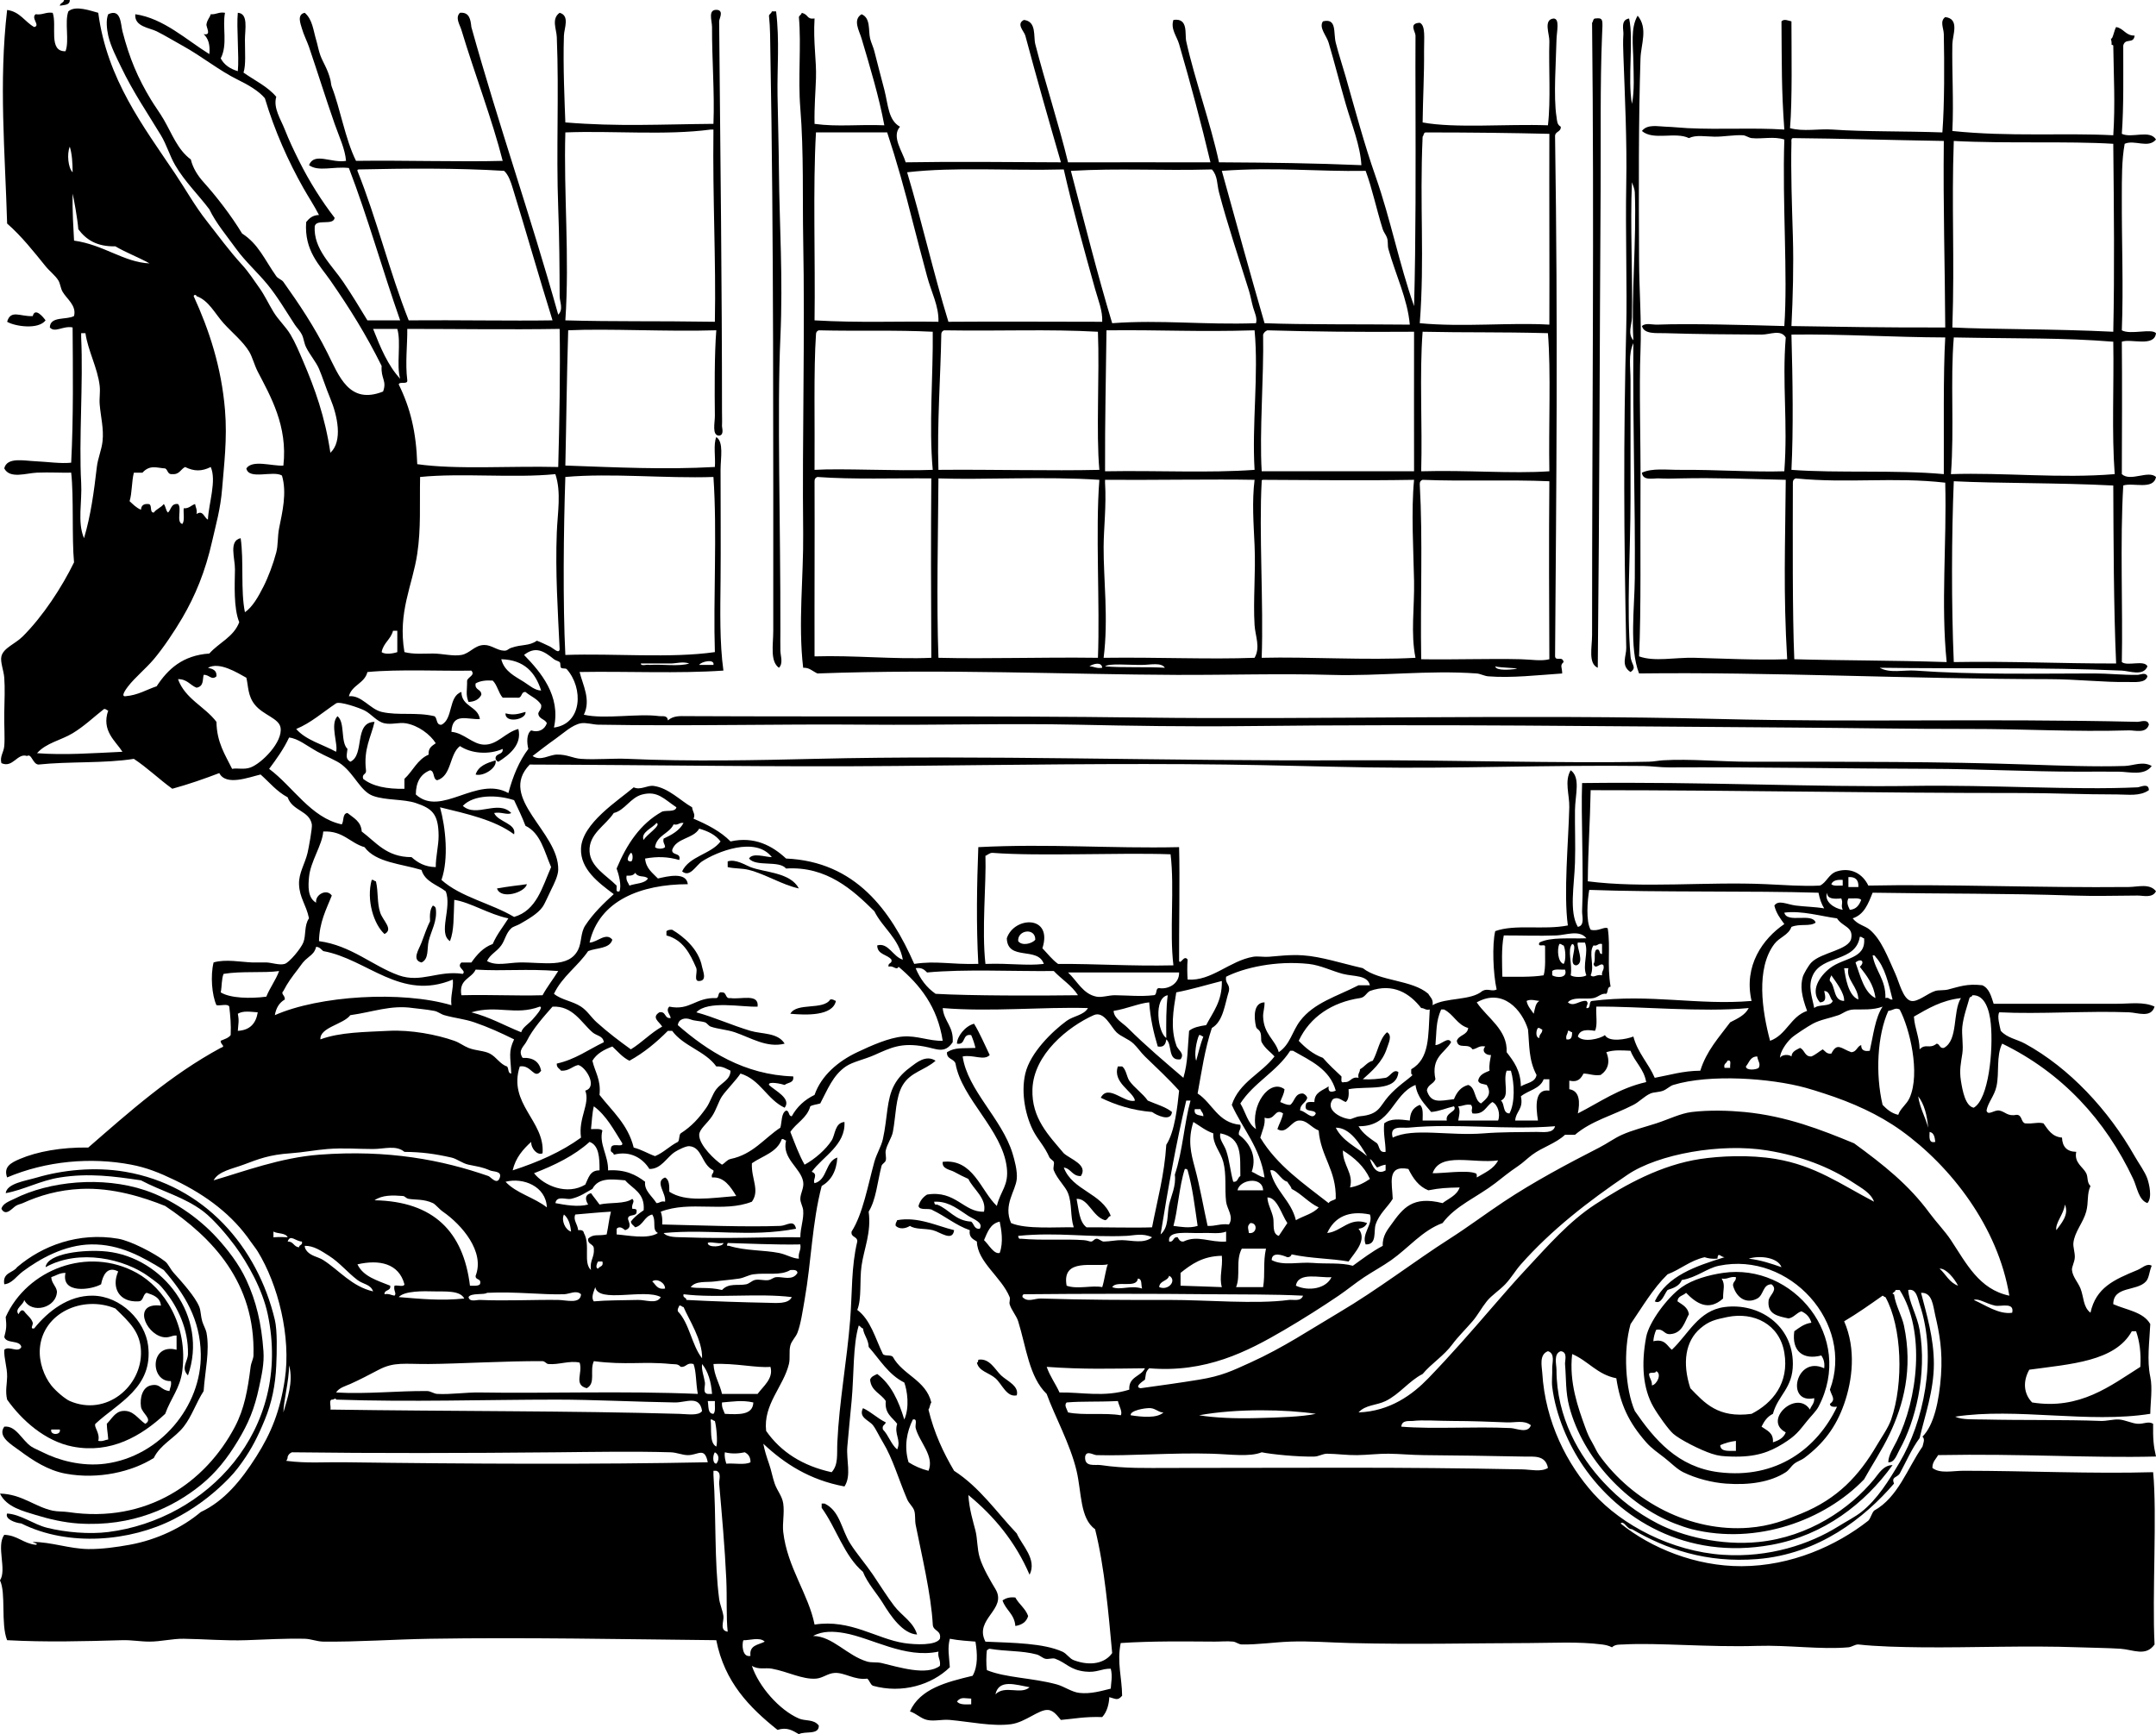 <?xml version="1.0" encoding="UTF-8"?>
<svg enable-background="new 0 0 596.247 479.675" viewBox="0 0 596.247 479.675" xmlns="http://www.w3.org/2000/svg">
 <path d="m17.722,0h1.575c.031,1.475-1.544,1.343-2.757,1.575 .116-.803 1.066-.772 1.182-1.575z" fill-rule="evenodd"/>
 <path d="m215.421,184.703c-2.506-1.773-1.575-6.297-1.575-10.239 0-48.832.13-111.161-.788-159.498-.071-3.77-.019-7.168-.394-10.633 .139-.517.693-.62.788-1.182h1.182c.987,8.029.266,15.738.394,23.236 .123,7.189.333,14.175.394,21.266 .125,14.464 1.148,29.117.394,45.684-.926,20.341.063,52.417 0,81.127-.004,1.831-.041,3.704 0,5.513 .032,1.46.837,3.501-.395,4.726z" fill-rule="evenodd"/>
 <path d="m441.081,5.12c2.404-.264 2.159.198 1.969,4.726-.555,13.214-.311,29.578-.394,42.533-.268,41.531-.3,85.535-.788,132.324-2.702-1.158-1.575-5.675-1.575-9.058 .001-61.617.61-113.442 0-169.343 .339-.319.234-1.08.788-1.182z" fill-rule="evenodd"/>
 <path d="m12.603,88.61c-2.006,2.649-8.475,1.667-10.633.394 1.001-3.504 3.681-1.358 7.089-1.575 .603-2.474 2.852.202 3.544,1.181z" fill-rule="evenodd"/>
 <path d="m145.32,196.911c.362,2.138-5.721,3.28-5.513.394 2.276.611 3.548.166 5.513-.394z" fill-rule="evenodd"/>
 <path d="m137.05 210.3c0.519 2.062-3.332 4.539-5.514 3.938 0.751-2.401 3.117-3.184 5.514-3.938z" fill-rule="evenodd"/>
 <path d="m201.243,238.262c2.214-.739 4.907,1.044 6.301,1.576 4.04,1.539 11.001,1.421 13.39,5.907-4.663-1.014-9.132-3.913-13.784-5.119-1.959-.508-4.015-.326-5.907-.788v-1.576z" fill-rule="evenodd"/>
 <path d="m102.788,243.382c.636-.111.678.372 1.182.394 .7,3.042.251,5.837 1.181,8.664 .738,2.245 3.764,4.599 1.182,5.907-2.943-2.661-5.075-9.357-3.545-14.965z" fill-rule="evenodd"/>
 <path d="m145.714,244.564c-.51,2.312-7.21,4.359-8.271,1.181 2.655-.496 5.497-.805 8.271-1.181z" fill-rule="evenodd"/>
 <path d="m119.722,250.471c.351.174.704.346.788.787 .5,3.48-1.283,6.174-1.969,9.059-.501,2.108.129,4.935-1.969,5.907-2.814-.676-.689-3.66 0-5.514 .789-2.12 1.611-4.462 2.363-5.907-.121-1.826.003-3.409.787-4.332z" fill-rule="evenodd"/>
 <path d="m193.367,271.343c-1.597.153-.434-2.454-.788-3.544-1.729-4.047-3.703-7.85-8.271-9.059v-1.181c.351-.306.89-.424 1.576-.395 3.025,1.78 7.343,5.296 8.27,10.239 .213,1.135 1.492,3.895-.787,3.94z" fill-rule="evenodd"/>
 <path d="m231.174,276.857c-.898,4.247-8.376,3.93-12.603,3.545 1.778-3.211 9.08-.897 11.027-3.938 .823-.168 1.043.269 1.576.393z" fill-rule="evenodd"/>
 <path d="m309.15,294.973h1.182c1.119.85 1.209,2.729 1.969,3.938 1.474,2.071 3.646,3.443 5.12,5.514 2.277,1.005 4.879,1.685 6.694,3.15-.27,2.842-4.321.865-5.513,0-5.569-.469-10.112-1.965-14.178-3.938 2.042-3.971 6.638,1.674 9.451.787-.422-2.498-6.288-4.957-4.725-9.451z" fill-rule="evenodd"/>
 <path d="m1.969,418.633c3.898.273 7.265,2.998 11.027,3.938 5.164,1.29 11.738,1.839 16.935,1.182 27.152-3.435 50.916-28.049 44.108-60.255-1.437-6.799-5.475-14.017-9.058-18.903-1.965-2.68-5.763-7.217-8.664-9.451-5.214-4.018-11.673-5.645-17.328-8.664-7.56-1.124-14.392-2.062-22.448-.788-5.431.858-9.998,3.44-14.965,4.332 .347-2.716 5.409-3.373 8.664-4.332 6.858-2.021 15.799-3.054 24.417-1.575 21.862,3.749 36.56,20.758 41.352,40.957 .712,3.003.561,8.804.394,12.603-.237,5.401-1.225,10.285-3.15,14.966-2.011,4.889-3.65,8.067-6.301,11.814-1.65,2.332-2.907,3.781-5.12,5.907-3.829,3.677-8.3,7.038-13.784,9.846-11.996,6.14-29.069,7.713-42.139,1.182-1.891-.201-4.595-1.283-3.94-2.759z" fill-rule="evenodd"/>
 <path d="m0,413.12c6.092.16 9.568,3.64 14.571,4.726 1.317.286 2.984.193 4.332.394 21.724,3.24 37.969-8.206 46.077-23.629 2.582-4.91 3.519-10.099 4.332-16.541 .157-1.243.761-2.162.788-3.15 .555-20.174-11.365-32.603-24.417-41.352-5.967-2.402-14.463-5.119-23.236-4.726-6.278.282-11.539,1.841-16.146,3.938-.584.266-1.276.341-1.969.787-.955.615-2.753,3.011-3.938.788 .336-1.503 2.31-2.133 3.544-2.757 9.663-4.88 24.309-6.358 36.231-2.363 7.182,2.407 14.532,7.376 19.691,12.997 2.935,3.197 6.158,7.252 8.271,11.814 2.704,5.838 4.186,11.946 4.726,19.69 .239,3.429-.471,6.502-1.181,9.846-1.308,6.161-2.964,10.095-5.907,14.966-2.85,4.715-5.967,8.742-10.24,12.208-7.529,6.108-18.827,11.639-33.869,10.634-3.818-.256-7.916-1.152-11.814-2.363-3.338-1.036-8.082-2.149-9.846-5.907z" fill-rule="evenodd"/>
 <path d="m263.861,340.262c-.418,3.327-3.865.5-5.907,0-2.243-.549-4.788-.141-6.301-1.182-1.231.76-2.836,1.018-3.938,0-.167-.822.27-1.043.394-1.575 5.687-1.065 10.99,1.592 15.752,2.757z" fill-rule="evenodd"/>
 <path d="m1.182,394.61c3.271-.371 4.865,3.759 7.482,5.514 .717.48 2.141,1.064 3.151,1.575 4.337,2.195 10.788,4.012 17.328,3.15 15.084-1.986 26.64-15.848 26.386-30.324-.169-9.658-4.466-16.568-10.239-23.235-5.823-3.593-12.106-7.215-20.085-7.089-7.384.116-14.252,4.01-18.903,7.482-1.72,1.284-3.007,3.363-5.12,3.545-.551-3.308 2.421-3.093 3.544-4.727 6.963-5.95 16.979-9.753 27.961-7.876 3.454.59 10.145,4.044 12.996,6.301 .844.669 1.359,2.023 2.363,3.15 2.03,2.281 5.963,6.55 7.089,9.452 .398,1.027.397,2.629.788,3.938 .313,1.052 1.018,2.273 1.182,3.15 .955,5.127-.427,10.65-.788,16.146-2.116,3.295-3.254,6.953-5.513,9.846-2.512,3.217-6.46,4.904-8.271,8.664-6.065,3.821-15.356,6.017-24.417,4.332-4.827-.897-8.987-3.616-12.602-6.301-2.369-1.757-6.297-3.952-4.332-6.693z" fill-rule="evenodd"/>
 <path d="m51.984,380.432c-2.038-2.106-.047-3.8 0-5.907 .155-6.903-2.899-13.045-6.301-17.328-1.761-2.216-1.915-2.124-4.332-3.938-6.819-5.118-19.496-7.919-28.749-2.757 .445-3.874 10.862-4.986 16.934-4.332 15.606,1.681 28.133,18.054 22.448,34.262z" fill-rule="evenodd"/>
 <path d="m1.182,373.343c1.335-1.236 3.854,1.036 4.726-.787-.471-2.023-4.194-.794-4.726-2.757 .581-2.238.668-2.875.394-5.514 5.924-13.183 22.749-19.66 36.232-12.209 7.525,4.159 14.277,14.322 12.602,27.174-.619,4.749-3.104,7.349-4.726,11.815-6.642,6.209-15.133,11.097-25.599,9.058-7.597-1.48-14.065-7.273-18.116-12.996-.559-2.349-.035-4.301 0-6.302 .046-2.625-.9-5.01-.787-7.482zm26.779-18.115c-2.734,1.578-11.143,2.748-9.846-3.151-1.71-.004-2.629.784-3.938,1.182 .099,1.739 1.313,2.363 1.575,3.938-.077,4.578-7.021,6.377-9.058,2.363-.185,1.405-2.79,2.44-1.575,3.938 .356-.686.881-1.517 1.575-.787 .644.947 1.988,1.843 2.363,3.15 .167.58-.901,1.821.394,1.575 3.868-4.804 9.498-9.127 16.147-9.058 7.903.082 14.507,7.067 15.359,13.783 1.481,11.678-8.371,15.874-14.571,21.66-.539.822 1.359,2.564.788,4.727 1.278.229 1.832-.269 2.757-.395-.167-2.271-.298-2.13-.394-4.332 1.382-1.395 2.298-3.313 4.332-3.544 2.981-.338 4.248,2.172 6.301,3.544 2.23-1.255-.922-2.853-1.182-4.726-.334-2.414.376-5.387 2.757-5.907 2.695-.589 2.503,1.267 5.12,1.575 .125-.925.622-1.479.394-2.757-5.808.262-5.891-10.654 1.575-8.664v-3.938c-1.341-.123-2.071.827-3.938.395-4.832-1.121-8.235-9.634-.394-8.664-.2-2.295-2.069-2.92-3.938-3.545-1.163.412-.753,2.397-2.363,2.363-5.139.293-7.516-3.697-5.513-8.271-3.121-1.638-4.287,1.277-4.727,3.546zm-16.934,17.722c-.31,3.854 1.225,7.79 3.151,10.239 1.254,1.596 3.868,3.791 5.12,4.332 10.149,4.387 20.027-4.158 19.691-13.784-.185-5.293-3.126-7.965-7.089-11.814-9.082-3.755-20.089,1.275-20.873,11.027zm5.514,22.448h-2.363c-.434,1.641 2.797,1.641 2.363,0z" fill-rule="evenodd"/>
 <path d="m476.525,352.077c19.346-2.823 36.494,17.736 26.386,37.02-.639,1.219-1.986,2.493-3.15,3.938-2.328,2.89-3.074,4.057-6.695,6.301-3.749,2.324-7.484,3.751-14.178,3.545-2.346-.072-3.541-.14-5.514-.788-3.136-1.03-8.758-3.871-10.633-5.514-1.334-1.168-4.251-5.263-5.514-7.482-2.876-5.054-3.394-11.77-1.969-19.297 .772-4.082 5.842-10.966 9.846-13.784 3.039-2.14 7.531-3.371 11.421-3.939zm-.394,1.576c1.068,1.777.355,2.938.395,5.513-4.062,3.632-7.438,1.314-10.24-1.575-.771.805-2.325.825-2.362,2.363 1.315.916 2.845,1.618 3.15,3.544-1.252,2.293-1.839,5.25-5.12,5.514-1.862.156-1.796-1.617-3.938-1.182-.389.925-.691,1.936-.788,3.151 3.235-.742 3.749,1.239 5.12,2.362 4.599-4.306 7.321-10.855 14.571-11.814 9.451-1.25 18.921,4.957 18.903,15.753-.011,6.744-4.122,8.59-5.514,13.784-1.512.719-2.424,2.039-3.15,3.544 1.436,1.059 3.354,1.634 3.15,4.332 1.59-.51 2.981-1.22 3.545-2.757-6.455-3.32 3.01-11.983 6.694-6.301 .336-1.109 1.272-1.616 1.182-3.15-8.012,1.748-5.13-11.98 2.757-8.271 .201-1.646-.22-2.669-.788-3.545-4.964,1.317-8.261-1.105-7.482-6.694 1.38-.984 2.66-2.065 4.726-2.363-.43-1.539-1.393-2.545-2.756-3.15-1.405.433-2.001,1.675-3.545,1.969-2.907-.637-6.025-1.063-5.514-5.119 .42-1.502 2.632-2.851.788-4.332-2.49.046-2.091,2.938-3.938,3.938-2.778,1.505-5.661.107-6.695-3.544-.103-1.153.891-1.21.788-2.363-1.72-.277-2.218.668-3.939.393zm17.328,20.478c-1.327-7.892-8.441-11.347-15.753-9.846-3.446.707-5.134,1.142-7.482,3.15-4.121,3.524-5.048,9.53-2.757,16.541 3.932,4.075 7.657,8.357 16.935,7.089 5.755-2.955 10.481-8.469 9.057-16.934zm-37.413,5.908c.061,1.253.894,1.732.788,3.15 1.368-.183 2.844-3.194 1.182-3.938-.102.818-1.731.108-1.97.788zm19.691,19.691c.06,1.909 2.392,1.547 4.332,1.575v-2.757c-1.647.191-3.056.619-4.332,1.182z" fill-rule="evenodd"/>
 <path d="m270.556,376.1c3.121-.531 4.658,2.787 6.301,4.332 1.652,1.554 5.027,2.911 4.332,5.514-2.803.629-4.049-3.107-5.907-4.726-1.779-1.55-4.588-1.915-5.12-4.332 .383-.011.306-.482.394-.788z" fill-rule="evenodd"/>
 <path d="m227.235,415.876h.788c4.292,2.03 4.641,7.138 7.089,11.026 1.812,2.877 4.261,5.656 6.301,8.664 1.996,2.943 3.945,6.104 5.907,8.665 2.034,2.653 5.297,4.402 6.301,7.876-3.931-.197-7.272-5.085-9.452-8.664-1.539-2.527-4.319-5.587-5.514-8.664-5.237-4.477-7.342-12.086-11.421-17.722 .001-.393.001-.787.001-1.181z" fill-rule="evenodd"/>
 <path d="m280.795,441.869c1.009,1.878 2.781,2.994 3.544,5.119-.47,1.631-1.734,2.467-3.544,2.757-.231-3.313-2.69-4.398-3.544-7.089 .876-.568 1.899-.989 3.544-.787z" fill-rule="evenodd"/>
 <path d="m596.247,92.154c-1.264-1.392-7.063.529-9.452-.788 .47-12.101-.05-24.391 0-37.019 .02-4.949-.048-10.039.788-14.572 2.74-1.228 6.499,1.391 8.664-1.181-1.699-2.826-6.684-.271-9.452-1.576 .555-7.716.381-16.16.395-24.417 .538-2.238 2.849-.281 3.15-2.756-2.536.042-2.983-2.005-5.12-2.363-.524.92-.669,2.219-1.182,3.151l-.26.05c.156.553.22,1.129.186,1.702 .202.02.371.073.469.217 .109,8.258.566,16.258 0,24.811-13.893-.718-28.567.472-44.502-1.182 .401-8.205-.149-16.583 0-24.023 .05-2.528 2.091-7.019-1.97-7.482-1.571,1.149-.426,3.067-.394,4.726 .16,8.217.198,19.238-.394,27.174-10.695-.391-21.587-.168-30.324-.788-3.957-.28-8.079.637-11.815-.394 .659-7.618.401-21.285.395-29.537-.896-.191-2.013-.781-2.757,0 .106,12.234-.025,18.564.787,29.931-8.559-.564-17.438.05-26.779-.394-1.957-.093-4.035-.346-5.907-.394-2.299-.058-5.181-.795-6.695,1.181 3.139,2.724 9.221.127 12.996,1.969 1.947-.958 4.479-.428 7.089-.394 2.564.034 5.241-.525 7.876-.394 .703.035 1.623.707 2.363.788 2.914.318 6.148-.558 9.058.394-.577,17.81.984,37.433 0,51.59-9.82-.278-26.437-.736-35.05-.394-1.562.062-3.28-.566-4.332.394 .615,2.337 4.059,1.897 6.301,1.969 8.83.286 18.949.356 26.78.394 2.36.011 5.296-1.511 6.695.788-1.028,12.67.608,23.519-.395,37.019-8.338.279-18.905-.473-28.749-.394-3.833.031-7.793-.549-10.633.788 .227,2.35 3.203,1.493 4.726,1.575 2.055.112 4.438.033 5.907,0 10.015-.223 19.472.18 29.144.394-.141,18.289-.701,30.947.394,49.622-8.604.291-17.543-.194-25.599-.394-5.615-.139-11.023,1.162-15.359-.394 .605-13.342.291-30.329.395-47.259 .077-12.742-.416-26.722 0-37.413 .313-8.072-.351-16.438-.395-24.811-.098-19.008-.159-39.239.395-55.922 .131-3.96 2.132-8.307-.788-11.815-2.019,3.408-1.241,8.246-1.182,12.602 .052,3.72.351,8.099-.394,11.815-1.264-6.975.53-17.865-.788-23.629-2.427.355-1.489,3.194-1.575,4.332-.144,1.921-.065,4.063 0,5.907 .41,11.469 1.009,23.614.788,35.444-.247,13.231.261,29.676 0,39.776-.81,31.341-.657,57.339 0,88.61 .048,2.293-1.575,4.917 1.182,6.695 1.888-1.305.199-1.987 0-4.332-1.144-13.409 0-28.688 0-43.714v-32.687c0-3.524-.658-7.146.787-10.239-.188,23.728.548,43.961.394,64.981-.059,8.139-1.577,19.279 1.182,26.386 35.964-.458 74.856,1.533 113.421,1.575 7.577.008 15.325.913 21.66.788 1.907-.038 4.973.408 5.514-1.576-.524-1.236-1.95-.403-2.757-.394-4.332.05-8.131-.396-11.814-.394-16.146.012-33.349.394-49.621-.788-3.116-.226-7.053.822-9.846-.788 22.13.33 45.148-.19 66.949.788 2.158.097 5.938,1.662 7.089-1.181-.888-1.869-5.578.064-7.089-1.182 .302-14.723-.524-33.148.395-48.834 2.671-.895 8.374,1.349 9.058-2.363-2.144-1.961-7.08,1.42-9.452-.787 .036-10.746.108-25.81 0-36.626 2.512-.917 9.019,1.59 9.449-2.362zm-144.533,1.97c-1.658-1.837-.438-4.211-.394-6.301 .245-11.52-.532-25.684 0-37.413 .283.857.751,1.838.787,2.757 .524,13.132-1.035,29.261-.393,40.957zm88.61-55.136c14.447.775 31.67.004 44.108.788 .176,18.567.36,34.839 0,51.985-16.403-.818-33.143-.623-44.502-1.182 .653-19.676-.252-33.213.394-51.591zm-44.502-.787c13.973.128 25.814.524 41.745.788-.206,18.505.311,34.256.394,51.591-17.436.044-29.35-.19-42.532-.394 .393-7.953.638-16.611.394-24.811-.257-8.621-.592-17.708-.394-25.992-.034-.56-.066-1.116.393-1.182zm-.393,54.347c13.781-.197 28.453.75 42.532.788-.588,9.833-.332,26.435-.394,37.807-13.463-1.232-29.245-.22-42.139-1.182 .555-10.967.345-25.055.001-37.413zm.787,89.792c-.534-12.244-.421-34.685-.394-48.834-.018-.674.293-1.02.787-1.182 14.484,1.441 27.07-.445 41.352,1.182 .439,16.936-1.234,33.458.395,49.622-14.756-.485-30.266-.431-42.14-.788zm44.108-89.004c18.108.359 30.075.041 44.108,1.181 .214,12.125-.46,25.139.394,36.626-15.146,1.255-30.601-.491-45.29,0 .955-12.923-.202-25.656.788-37.807zm0,89.791c-.682-15.951-.612-35.173 0-50.016 11.905.604 29,.393 44.108,1.182 .075,14.966.094,33.683.787,49.228-15.487.014-29.441-.668-44.895-.394z" fill-rule="evenodd"/>
 <path d="m27.174,3.544c2.413,18.331 12.502,31.45 21.266,44.502 2.977,4.433 5.396,8.84 8.665,12.996 3.282,4.174 6.231,8.261 9.845,12.208 1.789,1.954 3.265,4.257 4.726,6.301 1.571,2.199 2.515,4.354 3.938,6.695 1.415,2.328 3.396,4.071 4.726,6.301 1.359,2.278 2.402,4.815 3.544,7.482 3.171,7.407 6.013,15.247 7.482,25.205 3.481-3.206 1.95-10.271 0-14.965-1.275-3.071-2.222-6.118-3.15-8.27-.823-1.907-2.483-3.786-3.544-5.907-.605-1.208-.644-2.438-1.182-3.544-.479-.987-1.405-1.897-1.969-2.757-2.495-3.799-4.76-7.701-7.483-11.027-2.8-3.42-6.169-6.407-8.664-9.846-2.764-3.81-5.64-7.202-7.482-11.027-2.97-3.95-6.792-7.647-9.452-12.209-1.521-2.609-2.341-5.623-3.938-8.27-3.558-5.896-7.703-11.949-11.027-18.903-1.15-2.407-2.872-5.666-3.544-8.664-.397-1.769-.681-4.402 0-5.908 3.57-1.696 3.441,2.8 3.938,4.726 1.935,7.494 4.241,12.896 7.876,18.903 1.117,1.846 2.44,3.614 3.544,5.514 2.32,3.991 3.81,8.312 7.483,11.027 .578,2.417 1.942,4.521 3.544,6.301 3.513,3.903 7.581,9.142 10.633,14.178 4.54,2.915 6.169,7.157 9.452,11.814 .475.674 1.513.935 1.969,1.576 4.297,6.038 8.484,12.239 12.208,19.691 3.2,6.403 5.999,14.336 15.359,10.633 1.127-3.041-.659-3.512-.394-7.089-4.378-8.788-8.764-15.809-14.178-23.629-2.926-4.226-7.257-8.178-6.695-16.147 .813-1.024 1.753-1.922 3.544-1.969-1.307-2.576-2.916-4.972-4.332-7.483-4.145-7.349-7.902-15.698-10.633-24.811-1.689-2.024-4.659-3.742-7.482-5.12-5.117-2.498-9.938-6.477-15.359-9.452-2.274-1.247-4.729-2.764-7.089-3.938-1.991-.991-6.217-1.282-5.907-4.726 7.822,1.132 14.14,7.106 20.479,11.027 .27-2.633-.333-4.393-1.576-5.514 2.324.437.622-1.935.788-2.757 .29-1.432.78-1.554 1.181-2.757 1.575.131 2.186-.702 3.938-.394-.782,3.943.803,8.768-1.182,12.603 .946,1.81 2.609,2.904 4.726,3.544 .407-3.978-.404-12.165 0-16.146 2.976.16 1.969,4.591 1.969,7.482 0,3.401.298,6.982-.394,9.058 3.08,2.171 6.668,3.834 9.058,6.695-.905,3.074 1.249,6.213 2.363,9.058 1.168,2.984 2.545,5.865 3.938,8.664 2.882,5.793 6.315,11.169 9.846,15.753-.351,2.274-5.089.162-5.514,2.363-.369,6.256 4.681,10.64 7.876,15.359 2.443,3.608 4.535,7.083 6.695,10.633h9.058c-4.881-13.891-8.975-28.57-14.178-42.139-4.318-.495-8.42,1.113-11.027-.788 1.461-3.703 6.238-.465 10.239-1.181-.269-3.326-1.883-6.615-3.15-10.239-2.456-7.024-4.719-14.295-7.089-21.267-.494-1.455-1.528-3.511-1.969-5.12-.327-1.195-1.47-3.882.788-4.332 2.158,1.839 2.366,4.895 3.151,7.482 .433,1.429.66,2.949 1.181,4.332 .775,2.056 1.966,3.618 2.757,6.695 .176.685.157,1.36.394,1.969 2.323,5.96 3.709,14.456 6.695,20.479 13.165-.185 29.167.321 40.564,0-2.844-11.26-7.709-23.924-11.421-36.232-.432-1.431-1.796-3.375-.394-4.726 2.594-.231 2.931,1.795 3.15,3.938 7.689,27.558 16.282,51.914 24.023,79.552 1.514-1.461.399-3.543.394-5.12-.027-7.859-.075-15.979-.394-24.417-.597-15.823.255-31.377-.394-47.259-.088-2.165-1.556-5.046.788-6.695 2.863.804 1.25,4.278 1.182,6.301-.283,8.439.213,18.84.394,24.023 14.574,1.197 26.354.519 40.958.394 .337-8.713-.427-17.75-.394-26.78 .006-1.791-1.306-5.087 1.575-4.726 1.686.365.387,2.446.394,3.15 .343,35.672.788,74.746.788,107.907 0,1.226.064,2.714 0,3.938-.033.63.679,2.551-.788,2.757-2.076-.036-1.159-3.598-1.182-5.514-.08-6.812-.131-17.059.394-23.629-13.669.428-29.897-.522-40.958,0-.406,12.962-.528,26.408-.788,37.413 14.17.499 27.393,1.173 41.351.394 .217-2.671-.462-6.239.394-8.271 2.117,1.37 1.181,5.808 1.181,9.058 0,11.476.092,20.846 0,30.718-.075,8.064-.289,17.065.788,24.811-12.512.877-26.618.162-39.776.394 .881,3.565 3.202,7.693 1.182,11.814 5.743,1.33 14.907-.422 20.873.394 .83.113 2.235-.35 2.363,1.181 1.533-1.358 3.437-1.189 5.12-1.181 43.574.204 85.042-.141 126.023.394 47.4.618 105.067-.954 159.498.394 39.352.974 72.672-.182 115.783.788 .787.018 2.896-.884 3.15.788-.758,2.552-3.886,1.527-5.513,1.575-15.296.453-29.088-.417-44.108-.394-16.373.024-32.955-.292-49.622-.394-49.936-.304-97.42-1.012-150.834-.394-15.794.183-31.694-.078-46.471-.394-18.618-.398-38.739.167-57.892,0-25.559-.222-48.363.443-74.433,0-1.295-.022-3.364-.629-4.726-.394-2.436.42-4.972,2.838-7.089,4.332-2.161,1.525-4.218,3.129-6.301,4.726 2.236,1.5 4.57-.341 6.695-.394 2.888-.071 4.389,1.023 6.695,1.182 4.241.292 8.714-.194 12.996,0 17.047.774 36.285.374 51.591,0 46.985-1.146 96.115.67 148.864.394 25.14-.132 58.296.906 81.915.394 1.318-.028 2.631-.32 3.938-.394 7.63-.43 15.745.394 23.629.394 28.726,0 53.077-.042 77.583.788 8.75.296 17.903.651 26.387.394 2.449-.074 4.97-1.419 7.482,0-2.037,2.815-6.198,1.608-9.058,1.575-3.594-.042-7.454,0-11.027,0-13.93,0-28.061-.764-41.352-.788-23.337-.042-47.729-.526-72.069-.394-2.42.013-4.739-.367-7.089-.394-26.572-.305-51.893.786-76.008.394-13.509-.22-26.135-.616-39.382-.788-29.668-.384-60.361.102-91.367.394-33.439.315-65.762-.287-101.212-.394-9.026,9.321 8.171,18.607 7.876,29.143-.044,1.59-1.092,3.774-1.969,5.514-.782,1.551-1.651,3.701-2.363,4.726-1.322,1.902-4.124,3.475-6.301,4.726-.796.458-1.805.67-2.363,1.182-1.48,1.359-1.691,3.247-2.757,4.726-1.315,1.826-3.002,2.381-3.938,4.332 2.564,1.474 5.878.446 9.058.395 6.403-.106 13.572,1.719 16.146-3.545 1.016-2.076.626-4.642 1.969-6.694 2.23-3.409 5.138-6.153 7.876-8.664-4.236-3.164-9.271-6.906-9.058-12.603 .262-6.993 10.396-13.327 14.571-16.935 1.943.875 3.723-.633 5.514-.394 4.152.554 7.428,4.109 10.633,5.907 .177,1.422 1.01,1.906.394,3.15 3.861,1.653 7.505,3.522 10.239,6.301 6.656-1.498 11.613,1.24 15.359,4.726 19.208.859 28.917,14.323 35.444,29.143 6.317-.924 9.718.204 17.722,0-.593-10.713-.396-21.933 0-32.293 19.608-1.006 36.32.418 55.529,0 .236,8.301-.05,23.151 0,31.505 .47,1.036 1.349-1.855 2.363-.394-.158,1.51-.11,4.271 0,5.514 6.547.521 11.618-5.189 18.115-6.301 1.267-.217 2.89.108 4.332,0 2.532-.191 5.85-.637 9.452-.395 5.073.342 10.719,2.221 16.54,3.545 4.721,3.681 13.617,3.187 18.116,7.089 .501.942 1.438,1.45 1.182,3.15 3.714-2.193 10.62-1.194 13.783-3.938 1.498-.826 2.591.282 3.938-.394-.982-4.32-1.282-12.455-.394-16.146 5.491-2.003 13.379-.249 20.085-1.575-1.219-8.848.17-23.222.394-32.688 .082-3.502-1.411-7.208.394-10.24 2.797,2.013 1.235,6.79 1.182,11.027-.057,4.512.158,9.749 0,14.571-.209,6.386-1.648,13.598.788,17.722 2.015-.334 1.126-3.047 1.181-4.332 .467-10.876-.337-26.596 0-35.444 33.787-.421 64.968,1.201 91.367.788 21.753-.341 44.78,1.219 62.224.394 .803-.038 3.13-1.349 3.15.788-2.535,1.758-5.715,1.182-8.664,1.182-9.922,0-17.824-.394-26.386-.394-43.97,0-75.483-.771-119.328-.788-.166,9.196-.706,15.876-.788,25.205 15.268,1.971 32.753.063 49.229.788 5.15.226 10.081.648 14.965.394 1.854-.813 2.403-3.238 4.726-3.938 3.903-1.176 7.103.69 8.665,3.938 20.782-.453 47.443.651 72.069.394 2.463-.025 5.79-1.06 7.482,1.182-.986,1.964-3.521,1.171-5.12,1.182-5.955.038-11.805.196-17.722,0-19.508-.646-34.792-.448-55.529-.788-1.189,3.012-2.331,6.07-5.514,7.089 1.41,1.812 3.368,2.004 4.727,3.15 3.183,2.688 4.938,7.449 7.089,12.209 1.065,2.359 2.116,7.012 4.332,7.482 1.853.395 4.529-2.087 6.694-2.757 .933-.288 2.417-.108 3.545-.394 3.121-.789 5.19-1.665 9.451-1.182 1.928.83 2.473,3.042 3.151,5.12h34.262c3.473,0 7.229-.625 10.24.787-.966,3.249-4.651,1.67-7.089,1.575-11.386-.439-24.757.56-35.838,0-.691.974.104,3.819.394,5.12 1.756,1.989 4.473,2.33 6.695,3.544 12.315,6.728 23.108,18.394 30.324,31.112 1.167,2.058 2.893,4.359 3.544,6.301 .441,1.316 1.415,5.158 0,6.695-2.433-.803-2.867-4.417-3.938-6.695-7.649-16.267-19.701-29.389-36.231-37.413-1.703,3.402-.745,8.011-1.575,11.815-.587,2.688-2.372,4.465-2.757,6.694 .405,1.555 2.085-.242 3.545,0 1.663.307 2.246,1.692 4.726,1.182 1.609-.034 1.2,1.951 2.363,2.363 2.341.194 3.512-.414 5.119,0 1.273,1.746 2.333,3.705 5.12,3.938 .103,2.523 1.349,3.902 3.938,3.938-.638,3.019 1.878,4.164 2.756,5.907 .572,1.136.136,2.573 1.182,3.545-1.045,2.25-.479,4.496-1.182,7.089-.83,3.062-3.22,5.588-3.544,8.664-.116,1.096.434,2.612.394,3.938-.04,1.342-.873,2.655-.787,3.545 .183,1.896 1.688,3.41 2.362,5.119 .943,2.39.687,5.107 2.757,6.695 1.519-6.922 6.414-9.102 12.996-11.814 1.301-.536 2.611-1.972 3.938-1.182-.702,1.622-.69,3.343-1.575,4.332-2.533,2.83-9.047,1.186-9.058,6.301 3.635,1.616 8.362,2.14 10.239,5.514-.23,4.925-.973,10.033 0,14.571 .67,3.127.032,7.169 0,10.24-17.021,2.722-37.03-1.792-53.954.787 1.871.928 5.091.712 8.271.788 9.796.234 22.318.021 31.899.394 1.81.07 3.459-.491 5.12-.394 1.68.099 3.508,1.066 5.119,1.181 1.695.121 3.013-.795 4.332,0-.051,4.209.076,5.902.788,9.059-18.43.449-36.945-.833-60.255-.395-.593,1.115-1.593,1.821-1.575,3.545 2.111,1.672 5.556.788 8.664.788 17.229,0 35.397.879 52.378.394 1.123,11.307-.301,34.134.395,47.652-2.434,3.444-5.934,1.411-9.452,1.182-3.461-.227-7.45-.247-11.421-.395-14.351-.532-29.918.128-43.32,0-5.871-.056-12.738-.219-17.722-.787-.934-.042-1.796.703-2.757.787-7.678.675-16.549-.661-25.205-.394-13.532.419-27.546-.931-37.02-.394-1.019.058-2.264-.091-3.15.787-.907-.462-1.742-.656-2.757-.787-6.538-.842-13.76-.406-20.085-.394-15.092.03-31.648.444-49.621,0-5.559-.138-11.086-.592-16.541-.395-4.463.162-8.998.871-13.39.788-.815-.016-1.634-.712-2.363-.788-1.675-.174-3.555.009-5.119,0-8.503-.045-17.151-.189-25.992.395-1.08,5.387.334,9.436.394,14.571-1.244,1.436-1.685.895-3.545.394-.081,1.774-.578,4.046-1.969,5.514-4.771-.172-7.988.501-11.421.787-.836-.912-1.865-2.606-3.544-2.756-2.491-.223-6.247,3.4-10.239,3.938-5.114.688-11.501-.701-16.934-1.182-2.216-.195-4.3.443-6.301,0-1.693-.374-2.845-1.712-4.726-2.362 2.793-6.266 10.026-8.091 17.328-9.846 1.501-2.617 1.332-6.116.788-9.452-1.769-.152-4.62-.305-7.088-.787-.689,2.604-.196,4.791 0,7.876-5.006,4.883-13.196,7.365-21.267,5.12-.784-.397-.899-1.464-1.575-1.969-3.563.472-6.228-1.756-9.058-1.576-1.865.119-3.258,1.441-5.12,1.576-3.795.272-7.762-1.943-12.208-2.757-1.801-.33-3.659.377-5.514-.788 1.9,5.718 7.558,12.202 12.997,14.571 1.763.769 4.161.118 5.513,1.97 .057,2.682-3.823,1.428-5.513,2.362-1.756-1.014-3.27-2.024-5.908-1.182-7.736-6.179-14.643-13.187-16.934-24.811-24.967-.254-53.173-.816-79.158-.394-10.082.164-19.913.898-29.537.787-1.724-.02-3.423-.749-5.12-.787-5.375-.12-10.844.212-16.146.394-5.825.199-11.544-.312-17.328-.394-3.125-.045-6.325.792-9.452.787-2.571-.004-4.993-.466-7.483-.394-10.557.308-21.241.584-31.899,0-1.803-4.566-.244-13-1.969-16.54 1.959-2.938-1.094-9.461 1.182-12.603 3.668.139 5.234,2.379 8.664,2.757 1.125-.205-.636-.583-.788-.788 5.182.009 10.14,1.907 15.359,1.97 3.728.044 7.846-.535 11.421-1.182 7.558-1.367 14.678-4.805 19.691-9.059 6.476-3.033 11.116-8.676 15.359-15.358 4.176-6.576 6.568-12.633 7.876-21.267 1.805-11.908-1.879-26.327-7.483-35.444-.562-.913-1.331-1.827-1.969-2.757-4.975-7.25-12.109-12.711-20.873-16.934-4.407-2.124-7.889-3.514-12.208-4.332-11.086-2.103-23.421-1.046-34.262,3.544-1.022-2.913.936-4.012 3.544-5.12 4.731-2.009 11.389-3.262 18.903-3.15 11.448-9.949 22.745-20.051 36.625-27.567 1.578-.507-.108-.814 0-1.969 1.007-.438 2.152-.736 2.757-1.575 .142-2.898-.102-5.412-.394-7.877-.419-.894-2.476-.149-3.544-.394-1.258-2.786-1.696-8.134-.788-11.814 3.216-.986 7.771-.1 10.633,0 1.346.046 2.567-.026 3.938,0 1.456.028 3.678.857 5.12.394 1.289-.415 4.458-4.24 5.12-5.907 .812-2.046.187-4.695 1.575-6.695-.784-3.806-2.634-5.648-2.757-9.451-.099-3.06 1.68-5.725 2.363-8.665 .293-1.259 1.352-6.949 1.182-7.876-.702-3.825-5.374-3.656-6.695-7.482-3.008-1.587-5.046-4.143-7.483-6.301-3.26.759-9.555,3.254-11.421-.394-4.186,1.591-8.456,3.096-12.996,4.332-3.66-2.641-6.84-5.762-10.633-8.27-8.029,1.292-17.964.677-26.386,1.575-1.62-.119-1.862-3.164-3.151-2.363-2.68-.927-3.921,3.44-7.088,1.969-.494-1.857.625-2.896.788-4.726 .202-2.273-.064-5.826 0-9.058 .068-3.474.218-6.967 0-9.846-.15-1.983-1.158-4.378-.788-5.907 .568-2.345 3.779-3.391 5.907-5.514 5.603-5.587 10.841-13.635 14.178-20.479-.635-6.704-.042-18.219-.788-24.811-2.542.072-6.043-.142-9.452,0-3.023.126-7.523,1.806-9.058-1.182 .757-3.184 5.387-2.113 8.664-1.969 3.307.146 6.942.707 9.845.394 .651-12.553.47-25.949.394-37.413-2.675-.523-4.902,1.62-6.301,0 .097-3.185 4.567-1.997 6.695-3.15 .75-2.898-2.001-4.72-3.151-6.695-.588-1.01-.639-2.258-1.181-3.15-.831-1.365-2.416-2.544-3.544-3.938-3.229-3.986-6.634-8.324-10.626-11.805-.565-19.553-2.332-39.085 0-59.073 3.584.485 4.87,3.27 7.482,4.726 1.832-.402-.983-2.428.394-3.544 1.981.274 2.745-.668 4.726-.394 1.258,3.468-1.322,10.774 3.544,10.633 1.112-2.827-.299-8.176.788-11.027 1.939-1.756 6.142-.155 8.271.393zm129.174,33.081c-.491,16.71 1.197,34.394 0,51.984 13.998.396 24.233.124 41.351.394 .333-17.254-.634-33.495-.394-53.166h-.788c-12.521,1.666-27.222.27-40.169.788zm-136.263,11.027c-.014-2.611-.168-5.083-.788-7.088-.832,2.007-.462,5.884.788,7.088zm121.691,4.332c-.495-1.601-1.104-3.568-2.363-4.726-13.117-.821-27.603-.667-40.17-.394-.24.022-.466.059-.394.394 5.311,13.198 8.921,28.098 14.177,41.351 13.519-.116 28.482.181 39.776,0-3.828-12.269-7.326-24.668-11.026-36.625zm-121.297,14.572c8.218,1.137 13.788,6.002 20.873,6.301-3.03-1.696-6.483-2.968-9.452-4.726-5.12.131-8.114-1.862-10.239-4.726-.255-3.104-1.194-8.163-1.575-9.845-.106,4.796.213,9.571.393,12.996zm41.745,46.865c.666,8.001-.29,15.285-.788,21.66-.448,5.735-1.746,10.07-2.757,14.571-1.9,8.455-4.686,15.145-8.271,21.267-2.178,3.72-5.261,8.328-7.876,11.421-2.218,2.622-5.211,5.049-7.089,7.482-.464.602-2.179,2.861-.788,2.757 3.52-.288 5.811-1.804 8.664-2.757 3.121-4.756 7.203-8.55 14.572-9.058 2.642-3.003 6.73-4.559 8.27-8.664-1.597-3.927-1.24-10.499-1.182-14.571 .044-3.074-1.796-7.969 1.576-8.664 .921,6.299-.048,14.488 1.181,20.479 2.109-1.47 3.662-4.215 5.12-7.089 1.33-2.622 2.699-6.254 3.544-9.452 .537-2.031.328-4.387.788-6.695 .876-4.395 2.21-9.796.788-14.571-2.445-1.493-9.188,1.311-9.846-1.969 1.66-2.518 7.167-.584 10.239-.788 1.24-10.986-3.576-19.202-7.089-25.992-.937-1.811-1.474-4.041-2.363-5.514-1.737-2.879-4.767-5.289-7.089-7.876-2.412-2.688-4.118-6.325-7.482-7.482-.005-.397-.69-.496-.788,0 4.301,9.376 7.677,19.626 8.666,31.505zm48.44-8.664c-1.102-3.755.325-10.04-.788-13.784h-6.695c2.001,5.089 4.075,10.103 7.483,13.784zm1.969-13.784c.057,4.287-.605,9.462 0,14.177 .185,1.367-2.137.226-2.363,1.182 3.235,6.576 4.834,13.168 5.12,22.054 10.837,1.557 25.839.454 38.988.788 .33-12.162.593-26.809.394-38.201-14.316.227-27.961.003-42.139,0zm-90.185,2.363c.591,12.593-.662,28.475 0,40.17 .303,5.36-1.11,10.932.788,15.359 1.854-6.228 2.748-12.801 3.544-19.691 .276-2.386 1.316-4.721 1.576-7.089 .388-3.548-.501-6.744-.788-10.239-.143-1.744.2-3.382 0-5.12-.566-4.937-3.256-9.749-3.938-14.572h-1.182v1.182zm23.236,36.231c-2.332-.132-4.2-1.113-6.301,1.182h-2.363c-.623,2.396-.473,5.565-1.182,7.876 .963.875 1.84,1.835 3.15,2.363 .074-1.108.685-1.678 1.969-1.575 1.347-.035.228,2.397 1.575,2.363 .712-.994 2.037-1.376 2.757-2.363 .57.612.525,1.837 1.182,2.363 .873-.833.83-2.583 2.757-2.363 1.158,1.073-.583,5.046 1.181,5.514 .73-.846.266-2.885.394-4.332 1.535.09 2.042-.846 3.15-1.182 .125.924.622,1.478.394,2.757 1.858-1.158 2.013.918 3.15,1.575 .215-4.534 2.442-10.735.788-14.571-2.499,1.239-4.59,1.239-7.089,0-1.244.594-1.546,2.129-3.544,1.969-1.347.166-1.183-1.18-1.968-1.576zm70.494,2.363c-.154,7.905.274,14.18-.788,21.267-1.315,8.771-5.426,16.053-3.544,27.174 2.63.665 5.396.394 7.876.394 2.569,0 5.542.812 7.876.394 2.412-.432 3.594-2.707 6.301-2.757 1.987-.036 3.62,1.543 5.514,1.575 1.01.018.961-.437 1.969-.788 3.055-1.063 4.858-.417 7.089-1.969 1.062.375 2.232.966 3.544,1.575 .917.425 2.582,2.205 2.756.788-.501-10.611-1.211-21.222-.788-32.293 .209-5.472 1.292-11.09-.394-16.146-11.572,1.159-25.841-.377-37.411.786zm40.17,0c-.489,14.447-.713,34.948 0,49.228 13.572-.474 29.072.979 41.351-.788-.47-14.837.665-33.064-.394-48.44-13.32.448-28.176-1.127-40.957,0zm-50.804,48.441c.958.761 3.295.379 4.332,0v-5.907h-1.182c-.615,2.403-2.684,3.353-3.15,5.907zm51.197,4.725c-.289-.325-1.263-.081-1.575-.394-.322-.322-.059-1.271-.394-1.575-.267-.243-1.168-.455-1.575-.788-2.89-2.364-5.147-3.636-8.27-1.182 4.591,4.713 10.227,11.297 8.27,20.085 7.865-1.027 8.174-10.924 3.544-16.146zm-11.814,3.545c1.444.919 2.979,2.33 4.726,2.363-1.591-4.972-4.63-8.498-11.027-8.664 .852,3.4 3.807,4.713 6.301,6.301zm48.44-4.726h3.938c.409-1.793-3.499-.909-3.938,0zm-7.877-.394h-5.514-2.756c.049.87 1.67.167 2.363.394 3.547-.26 8.136.522 11.027-.394-1.82-.625-3.614.009-5.12,0zm-116.178,28.749c3.077-1.149 8.957-7.042 8.271-11.027-.442-2.57-4.758-3.432-7.089-6.301-1.996-2.457-1.795-5.117-2.363-7.482-2.593-1.435-7.456-4.499-10.633-2.757 1.279.297 2.498.653 2.363,2.363-1.343,1.228-2.069-.55-3.544-.394-.342,1.301.11,3.172-1.969,3.544-1.796-.698-2.586-2.402-5.12-2.363 1.985,5.498 7.413,7.552 10.633,11.815 .087,5.689 2.419,9.133 4.332,12.996 1.457-.304 3.266.298 5.119-.394zm68.526-1.575c-.442-.083-.613-.437-.788-.788-.13-1.705 2.181-.969 1.969-2.757-3.85,1.684-8.727,1.285-11.815-.788-2.976,2.275-2.264,8.238-6.301,9.452-1.278-.296-.608-2.542-1.969-2.757-2.538,1.007-3.919,3.169-3.938,6.695 7.004,6.417 16.841-5.308 25.599-.394 1.244-4.663 2.973-8.841 5.513-12.208-.411-1.685-.548-4.156.788-5.12 2.019.689 3.708-.208 4.332-1.969-.467-1.24-2.297-1.115-2.363-2.756 .227-.824.977-1.124.788-2.363-.982-1.644-2.91-2.341-4.332-3.544-1.396-.083-.778,1.848-2.363,1.576h-3.938c-1.18-1.314-1.487-3.501-2.757-4.726-1.979-.141-3.571.104-4.726.788-.358,1.933 1.65,1.5 1.575,3.15-.612,1.226-1.776,1.899-3.544,1.969-.839-2.113-.36-3.098-.394-5.907 .283-1.036 2.33-1.493 1.181-2.757-7.976.174-20.129-.447-28.749.394-.775,3.163-4.309,3.567-5.12,6.695 3.489-.384 5.822,3.577 9.058,4.332 4.6,1.073 9.436-.02 14.571,1.182 .931.513.388,2.5 1.969,2.363 3.278-1.579 1.869-7.845 5.514-9.058 .067,4.133 4.537,3.865 5.12,7.483-3.288.256-7.655-1.995-7.876,3.544 3.473.285 5.829,3.476 9.058,3.544 3.691.078 5.858-3.428 9.452-4.332 1.095,4.418-2.69,7.256-5.514,9.057zm-25.599-10.633c-1.881-.324-3.878.435-5.907,0-2.15-.46-3.551-2.539-5.514-3.544-1.381-.708-6.89-2.631-7.876-1.969-3.789,2.542-6.9,5.365-11.027,7.089 2.679,3.097 7.304,4.248 11.027,6.301 .647-1.952-1.77-7.639.394-9.845 2.165,1.773.769,7.107 2.757,9.058-.2,1.848-.598,2.693.788,3.544 4.073-1.834.887-10.928 6.695-11.027-.975,4.276-3.07,7.432-2.363,13.39 .19,1.241-1.209.892-.788,2.363 2.636,2.09 6.598,2.854 11.421,2.756v-2.756c2.334-2.129 3.562-5.365 6.695-6.695-.168-1.875.976-2.438 1.969-3.15-1.498-2.394-4.778-4.914-8.271-5.515zm-82.308-3.545c-.503-.021-.545-.505-1.182-.394-2.795,2.188-5.447,4.751-8.664,6.695-3.239,1.958-7.308,2.641-9.846,5.514 7.646.571 15.188.005 23.629-.394-1.924-3.007-5.891-5.819-3.937-11.421zm91.366,34.657c-.031-6.137-1.876-7.565-6.301-9.058-3.339-1.127-8.303-.703-11.814-1.969-3.445-1.242-5.019-5.805-8.664-8.664-1.519-1.191-4.308-2.217-6.695-3.544-3.088-1.717-5.392-3.686-7.876-3.938-1.508,3.218-3.497,5.954-5.513,8.664 6.655,4.97 11.559,13.545 20.085,15.359 .649-.926.124-3.026 1.575-3.15 1.655,1.364 3.761,2.278 3.938,5.12 3.988,2.97 6.825,7.09 13.784,7.089 1.666,1.485 3.603,2.699 6.695,2.757-.022-2.881.8-5.952.786-8.666zm56.317-11.421c-3.277.847-4.818,4.399-7.876,5.12-2.348,3.568-6.95,5.75-6.695,10.633 .223,4.261 4.686,6.629 7.482,9.452 .09.697-.397,1.972.788,1.575 .633-1.57-.184-4.695-.788-6.301 2.79-6.662 6.515-12.389 12.603-15.753 1.281-.425 3.625.212 3.938-1.181-3.403-2.255-5.187-4.647-9.452-3.545zm-49.622,3.15c3.787,3.375 9.665-1.811 13.39,1.969-.961.673-2.812-.395-4.726,0 1.069,2.523 6.259,2.865 5.514,5.907-5.341-3.98-12.982-5.659-20.479-7.482 1.558,5.573 2.436,14.282.394,20.085 5.327,4.781 13.752,6.464 20.085,10.239 6.225-1.783 7.789-8.227 10.239-13.784-1.86-4.31-2.91-9.43-7.089-11.421-.939-2.474-2.051-4.775-3.15-7.089-4.675-1.556-11.174-1.57-14.178,1.576zm50.016,9.452c.572-1.348 5.093-4.156 3.544-4.726-1.086,1.416-4.477,2.602-3.544,4.726zm8.27-4.332c-1.2,2.607-4.641,2.973-5.12,6.301 .525.562 2.231.562 2.757,0 .009-.928-.678-1.16-.394-2.363 2.236-1.046 4.37-2.194 5.514-4.332-1.243-.192-1.391.71-2.757.394zm7.089,1.182c-1.616,2.848-6.401,2.525-7.482,5.907-.054,1.629 2.534.617 1.969,2.757-3.211-.921-6.052-1.003-9.452-.394 .25,2.77 2.071,3.968 3.544,5.514 2.582-.586 7.875-1.938 8.271,1.575-12.991.031-24.525,4.503-27.174,16.146 2.076-.002 4.56-2.981 6.301-.788-.729,2.554-4.365,2.199-6.695,3.15-2.868,4.221-7.169,7.009-9.452,11.815 2.121,1.73 5.083,1.973 7.483,3.544 1.741,1.14 2.807,2.964 4.332,4.332 3.218,2.888 6.243,5.165 9.452,7.482 3.094-1.894 5.464-4.512 8.664-6.301-.838-1.365-3.046-2.494-.788-3.938 1.946-.371 1.327,1.823 3.15,1.575-.17-1.06-1.478-2.02-.394-3.15 5.78,1.184 7.204-2.603 12.996-2.363 .926-.123.233-1.866 1.575-1.575 1.396-.083.778,1.848 2.363,1.575 2.846.436 7.94-1.376 7.483,2.363-4.212.198-13.744-1.828-16.935,1.575 4.798,1.294 9.861,3.602 14.965,5.12 3.171.943 7.561.441 9.452,3.544-4.895,1.251-9.236-1.591-13.784-3.15-2.121-.727-4.742-.881-6.695-1.575-.547-.194-1.024-1.015-1.576-1.182-1.309-.396-2.796-.34-3.938-.787-1.522-.598-3.35-.175-3.544,1.575 8.129,7.092 18.361,13.76 31.899,14.178 .315,1.89-1.516,1.635-2.363,2.362-.841-.277-4.621-1.141-4.332,0 1.59,1.56 6.314,3.746 4.332,6.302-4.912-2.309-6.68-7.761-12.208-9.452-1.108,1.712-4.021,4.676-5.12,6.301-.97,1.435-1.539,3.695-2.757,5.514-1.393,2.08-3.504,3.554-3.544,5.12-.074,2.894 4.545,7.18 6.301,8.271 .865-.447 1.308-1.317 2.363-1.576 6.209-1.272 9.271-5.693 13.784-8.664 .453-1.646.211-3.989 1.575-4.726 1.012.038.563,1.537 1.576,1.575 1.442-2.627 3.561-4.578 6.301-5.907 1.883-5.411 6.584-9.344 11.814-11.814 3.983-1.882 8.778-4.008 12.602-4.332 3.852-.326 7.321,1.282 11.027,1.182-1.445-9.451-6.306-15.486-12.208-20.479-.572,1.168-1.536-.519-2.757,0-.293-1.212 1.081-.756.788-1.969-1.14-1.485-3.908-1.343-3.938-3.938 3.075-.905 4.383,3.18 7.088,3.938-1.105-5.982-5.511-8.666-7.876-13.39-5.947-5.883-13.185-12.524-24.417-11.815-1.979-2.353-8.282-.381-10.239-2.757 .969-1.716 4.554-.397 6.301-.394-4.512-5.882-15.333-1.422-19.297,1.181-1.744,1.146-3.336,4.569-5.514,2.757 2.037-4.264 7.907-4.695 10.633-8.27-1.332-1.816-3.447-2.852-5.905-3.544zm-107.908,13.389c-.217,2.307-.461,5.735 1.969,7.089-.352-2.208 2.941-4.013 4.332-1.969-1.542,3.84-3.429,7.335-3.544,12.603 8.93,1.199 14.887,6.899 22.054,9.451 6.216,2.213 10.915-1.452 17.722-.394 1.101-1.007-1.917-1.721-.394-3.15h2.756c1.527-2.149 3.22-4.132 5.908-5.12 1.142-2.665 2.867-4.746 4.332-7.089-5.365-1.085-10.491-4.451-14.965-5.119-.211,4.992-.032,8.398-1.182,11.421-3.398-2.204.624-9.298-1.181-13.784-2.376-1.825-5.749-2.653-6.695-5.907-5.632-1.72-12.652-2.05-15.753-6.301-4.075-1.176-5.905-4.597-11.421-4.332-.269,3.752-3.529,8.251-3.938,12.601zm89.004-4.332c.646.065.646-2.427 0-2.363-.351.313-1.743,2.413 0,2.363zm100.031-2.363c-.853-.065-1.662.829-1.969.788 .257,7.736-1.063,20.348 0,29.931 6.959-.24 11.233.576 16.147,0-1.65-4.907-10.028-.7-10.24-7.089 1.997-6.09 12.825-6.516 9.846,2.757 1.423,1.465 2.653,3.123 4.332,4.332 10.973-.047 20.103.653 31.9.394-1.133-9.369.355-21.359-.788-30.718-14.182-.5-36.361.596-49.228-.395zm-101.212,6.302c-.232,1.413.458,1.905.788,2.757 1.713-.65 4.219-.507 5.12-1.969-1.017-1.006-2.527-.058-3.544-1.576-.364.688-1.232.869-2.364.788zm337.9,3.15h2.757c.114-1.953-.804-2.872-2.757-2.757v2.757zm-4.727-.787c.573.608 2.017.347 3.151.394v-1.575c-1.55-.107-2.737.151-3.151,1.181zm-66.556,12.602c2.195.568 3.759-.976 4.726-.394 .809,5.438-.229,9.949.788,16.146-1.011.04-.633,1.468-1.182,1.97-1.395-.227-2.133.884-3.544,1.181-2.083.439-5.703-.513-7.089,1.182 1.664,1.382 3.267-.655 5.119-.394 .738.75.043.989 0,1.97 1.435.252.487-1.877 1.575-1.97 16.141-2.032 29.265,1.273 44.108,0-2.254-9.75 3.129-17.229 9.058-21.267-1.105-1.52-2.256-2.994-2.757-5.119 1.144-1.663 3.424-.323 5.907,0s5.412.354 7.877.787c-.768-1.201-1.251-2.687-1.575-4.332-18.157-.56-44.567-.078-63.405-.787-.505,2.911-.962,8.713.394,11.027zm69.707-5.513c-.606-1.39.212-1.762-.395-3.151-2.013.176-3.877.202-3.938-1.575-.864,2.406 1.905,4.324 4.333,4.726zm1.969,0c1.828-.142 2.597-1.342 3.15-2.757-.653-.66-2.312-.313-3.544-.395-.577,1.207-.106,2.052.394,3.152zm-12.996,18.509c.22-.766 1.554-3.107 2.362-3.938 2.773-2.845 10.461-3.423 11.027-6.695 .561-3.239-2.39-3.132-3.938-5.514-4.172-.534-9.874-2.226-14.571-1.575 .741,3.066 7.723-.108 8.664,2.757-1.627,1.17-4.276.196-6.694,1.182-.85,2.329-3.262,2.792-4.727,4.726-5.137,6.787-3.407,18.453-1.181,26.78 4.55-1.62 5.635-6.705 10.239-8.271-1.542-4.145-1.932-6.841-1.181-9.452zm-216.996-9.845c1.073,1.435 3.88.682 4.726-.395 .071-3.404-4.987-2.731-4.726.395zm148.864-1.576c-4.848.182-9.875-.014-14.571,0-.705,3.426-.462,8.329-.394,11.421 3.927-.011 8.035.159 11.421-.394 .605-2.151.349-5.165.394-7.876 .126-1.045-2.206.368-1.575-1.182 3.127-1.6 8.439-1.013 12.996-1.182-1.878-2.44-5.732-.882-8.271-.787zm70.889,11.027c-1.407,3.063-.213,5.84.394,9.059 1.198-1.165 4.488-.238 5.12-1.97-.899-.808-.726-2.688-2.363-2.757 .336,1.508.741,3.056-1.182,3.15-2.807-3.218-.073-7.25 2.757-9.451 3.86-3.003 10.042-2.494 9.452-8.271-.504-.021-.546-.505-1.182-.394-1.144,7.101-10.374,4.927-12.996,10.634zm-65.375-2.757c-2.622-.054.662-5.604-1.182-5.907-1.429,1.756.141,5.404-.394,8.664 .807.609 3.525.609 4.332,0-1.182-2.842.706-6.359-.394-9.058h-1.969c-.507,1.045 2.029,5.588-.393,6.301zm-3.544-.393c.736-.891.538-4.196 0-5.12-.503-.021-.546-.505-1.182-.394-.673,1.494-.434,5.041 1.182,5.514zm8.271-5.12c-1.488,2.094.396,5.562-.788,8.271 .864.87 1.609-.39 3.15,0-.192-1.243.71-1.391.394-2.757-.745-1.05-2.267,1.522-2.756-.394 .721-.854-.074-3.225.787-3.938 1.266-.347.54,1.299 1.575,1.182v-2.757c-1.204-.286-1.158.679-2.362.393zm-355.229,3.151c-1.799,1.435-1.759,1.741-3.15,3.544-1.617,2.096-2.749,3.604-3.938,5.907-.868.832.505,1.164.394,2.363-1.503.859-2.415,2.312-2.757,4.332 12.258-5.419 35.114-6.818 48.834-2.757-.305-2.8.595-4.393.394-7.089-14.443,6.034-23.605-5.665-35.838-7.877-.59-.459-.963-1.137-1.969-1.181-.367,1.455-1.077,2.046-1.97,2.758zm435.962,11.42c1.113-.325 1.021.556 1.969.395-1.094-4.366-2.116-9.049-4.726-11.814-.087-.308-.33-.458-.788-.395 .746,4.373 3.668,6.572 3.545,11.814zm-7.089-8.664c1.546-1.337.377-2.506-1.182-1.181 1.354,3.784 2.387,8.31 5.514,9.845-.479-3.853-2.455-6.209-4.332-8.664zm-142.958,1.97c-2.937-.757-6.209-2.414-9.451-2.757-9.146-.967-17.886,1.058-22.842,3.544-.34,1.915 1.127,2.023.787,3.938-1.198,3.79-1.565,8.411-4.726,10.239-1.989,5.984-2.823,12.055-3.938,18.116 4.14,2.687 5.536,8.116 11.815,8.664 .315,1.366-.587,1.514-.395,2.757 2.513,1.854 5.205,5.513 3.545,10.239 1.238.468 2.084,1.329 3.544,1.575-1.283-8.431-6.033-13.396-9.058-20.085 2.075-6.326 8.174-8.629 11.814-13.39-.916-1.099-2.52-2.05-3.544-3.938-.311-.572.021-1.796-.394-2.757-.405-.938-.999-.778-1.182-1.575-.571-2.486-.781-6.635 2.362-6.695 .047,1.48-.438,2.749-.394,3.938 .185,4.979 3.323,6.306 4.332,9.846 3.168-2.14 3.705-5.773 5.907-8.664 3.851-5.052 10.153-6.753 16.146-9.846h3.151c-.679-2.898-4.415-2.36-7.479-3.149zm-239.837-1.182c-1.14,2.535-4.737,2.614-3.938,7.089 8.459-.205 14.937.209 22.448,0 1.292-2.384 2.93-4.421 4.332-6.695-9.02-.684-14.745.08-22.842-.394zm127.204,6.695c9.243.551 29.124.544 39.382.394-1.734-2.729-4.525-4.401-6.694-6.695-11.864.109-24.45-.576-35.05.395-.711-.732-1.445-1.443-3.151-1.182 1.227,2.972 3.028,5.372 5.513,7.088zm255.197,1.575c-.087-3.584-3.484-5.531-2.757-8.664h-1.182c.341,2.34 1.06,7.565 3.939,8.664zm-84.671-7.877v1.182c1.077.693 4.412.92 3.544-1.575-1.233.081-2.891-.266-3.544.393zm-367.437.789c-.587,1.382-.448,3.49-.788,5.119 2.666,1.642 8.237,1.76 12.603,1.182 1.02-2.523 2.583-4.505 3.544-7.089-4.335.607-10.331-.046-15.359.788zm233.537-.394c2.602,2.424 4.113,5.957 7.876,6.694 1.489.292 3.39-.413 5.12-.394 3.505.039 7.201.411 10.633,0 1.194.013.381-1.981 1.575-1.969 2.334.402 5.589-1.076 5.514-4.332-9.326.003-22.651-.016-30.718.001zm210.695,2.362c1.627,1.524.846,5.455 3.938,5.514 .118-2.162-2.172-5.125-3.545-7.089-.123.532-.56.752-.393,1.575zm-180.765,3.151c-.828,5.04-1.652,9.858 0,14.572 .304,1.323 2.494,2.241 1.182,3.938-3.685.534-2.188-4.112-3.938-5.513-.175,1.268-.601,2.286-2.362,1.969-1.129-3.729-2.043-7.672-2.363-12.209-2.863.26-6.188,1.78-9.846,2.363 .103,2.14 2.515,3.302 3.938,4.726 4.882,4.883 10.358,9.493 15.359,13.784 1.289-4.4 1.153-8.222 1.575-12.996 1.153-.947 2.886-1.315 4.726-1.575 1.882-3.632 4.456-6.571 4.332-12.209-4.196,1.055-8.208,2.294-12.603,3.15zm67.737,4.333c-3.151-4.05-7.719-7.001-14.177-4.727-1.032.543-1.356,1.795-2.757,1.969-7.59,1.132-13.818,5.123-16.935,11.815 1.852,1.955 3.925,3.688 6.695,4.726 1.576,1.836 3.362,3.463 5.119,5.12 .09.697-.396,1.972.788,1.575 1.862.156 1.796-1.617 3.938-1.182-.284-1.203.403-1.436.395-2.363 1.283-.685 1.971-1.967 3.544-2.362 1.427-2.513 1.825-6.052 3.938-7.877 1.579.874.38,3.107 0,4.332-1.232,3.969-4.377,6.577-6.695,8.664 2.379.147 4.353-.111 6.302-.394 1.31-.317 2.132-2.603 3.544-1.575-.529,5.64-8.604,3.735-13.784,4.726 .126,1.57.022,2.91-.787,3.545-1.238-.481-2.084-1.591-3.545-.788-2.346,3.031 2.404,5.369 4.727,5.514 .456.028 1.598-.68 2.757-.788 5.398-.503 5.371-2.661 7.876-5.514 2.472-2.813 5.433-4.662 6.695-5.907-.583-.073-.361-.951-.394-1.575 5.13-2.964 4.682-9.157 5.119-16.54-1.203.283-1.434-.404-2.363-.394zm-70.494,8.269c-.041-4.111-.072-8.211.395-11.814-3.963.715-2.771,10.347-.395,11.814zm228.023-3.937c-.372-3.827-1.665-8.074-5.12-7.877-.004.521-.689.36-.787.787-.582,2.181-1.645,4.957-1.969,7.877-.248,2.231.353,5.104 0,7.482-.375,2.521-.864,4.525-.395,7.482 .46,2.893 1.242,7.029 3.545,7.483 4.129-2.328 5.446-15.844 4.726-23.234zm-127.992,1.575c-1.636-5.314-6.891-11.546-14.178-7.483 2.873,4.29 8.597,7.58 8.271,13.784 1.95,2.513 3.874,5.053 3.938,9.452 1.522-.972 3.962-1.026 4.332-3.151-2.227-4.164-1.952-8.371-2.363-12.602zm106.726-3.545c.222,3.323 1.517,5.572 1.575,9.058 1.758-1.773 2.637.062 4.727-1.575 .929.122.732,1.368 1.969,1.182 4.049-2.121 2.371-9.969 4.726-13.784-5.419.62-9.151,2.927-12.997,5.119zm-107.119-4.332c.308,1.529 1.24,2.436 1.969,3.545 .354-1.354.462-2.952 1.575-3.545-.848-.033-2.424-.612-3.544,0zm-291.035,5.907c-2.73-.938-5.183-1.099-8.271-1.969-.939-.265-1.759-.99-2.757-1.182-2.422-.465-4.524-.582-5.907-.787-6.13-.911-11.042,1.099-17.328,1.969-1.887,2.552-8.509,3.372-8.271,6.695 5.469-2.019 12.258-2.02 18.904-2.363 6.148-.318 13.278,1.053 18.116,2.757 1.544.544 2.52,1.409 3.938,1.969 2.051.81 4.301.731 5.908,1.575 1.834.965 2.886,2.996 4.726,3.545 .549.501.171,1.929 1.182,1.969-.191-4.77-.846-5.989.788-9.451-3.753-1.851-7.055-3.362-11.028-4.727zm-.788-2.757c5.128,1.305 9.18,3.686 13.784,5.514 .386-1.364 2-2.239 3.15-3.544 .746-.847 3.183-3.548 1.969-3.545-6.75,2.544-11.723-.538-18.903,1.575zm33.475,5.514c-3.178-2.802-5.438-7.344-11.027-7.089-2.451,2.776-5.53,6.247-7.089,9.452-.771,1.586-2.607,2.568-1.182,4.726 3.024-.137 4.621,1.155 5.12,3.545-1.956,2.676-2.661-1.738-5.907-1.182-3.37,10.346 7.015,15.1 6.301,24.022-1.355.648-3.167-1.163-3.151-3.15-2.265,2.067-4.302,4.362-5.12,7.877 7.037-2.284 13.51-5.132 18.904-9.059-.795-5.462 2.583-9.36 1.181-12.996 3.563-1.024.092-6.653-1.969-7.089-1.707.395-2.509,1.691-4.726,1.576-.44-.611-1.28-.82-1.182-1.97 5.152-1.149 8.737-3.865 12.996-5.907-.191-1.82-1.989-1.734-3.149-2.756zm277.251-.394c-2.011-.311-4.181-.482-4.726,1.575 1.512,1.75 6.203.633 7.482-.394 1.133,2.085 6.025,1.139 7.876.394 1.202,4.573 4.177,7.376 5.907,11.421 4.105-.752 7.784-1.93 12.603-1.969 1.706-5.515 5.187-9.254 8.271-13.391 1.993-1.025 4.098-1.941 5.119-3.938-12.992,1.223-30.355-.518-42.139-.395-.196,2.168.435,5.162-.393,6.697zm71.676-5.907c-2.045.05-3.14,1.167-4.332,1.575-2.636.902-5.015,1.246-7.089,2.363-1.295.696-4.943,3.05-5.907,3.938-1.616,1.487-3.229,4.073-3.151,5.514 .329-.901 2.42-1.078 3.151-.394 .135-1.44 1.348-1.803 2.362-2.363 1.332.506 1.228,2.448 3.15,2.363 1.208-.499 2.072-1.341 3.151-1.97 .683.499 1.031,1.331 2.362,1.182 1.665-3.222 2.661-1.395 5.514-.394 1.522-.053 1.554-1.598 2.757-1.969-.046,1.358.795,1.831 2.363,1.575 .976-4.275 1.466-9.036 3.544-12.209-2.62,1.006-5.711.736-7.875.789zm-249.29,9.058c-2.273,3.326-4.431,1.803-7.876,1.182-6.404-1.153-9.232.345-13.784,2.363-2.765,1.226-5.998,1.868-7.876,3.15-3.6,2.457-5.089,6.449-7.089,10.239-.896.285-2.012.351-2.757.787-.902,3.299-3.851,4.551-5.514,7.089 1.226,3.107 2.369,6.295 3.938,9.059 2.866-1.538 5.936-4.27 7.482-6.695 1.022-1.604.847-4.87 3.544-5.12 .349,6.405-5.958,9.519-9.058,13.784 1.962.717.14,2.164.788,3.15 3.589-.874 2.911-6.016 6.301-7.089-.24,3.829-1.758,6.381-4.332,7.877-2.662,10.189-2.841,20.802-4.726,31.506-.533,3.025-1.04,6.646-1.969,9.058-.492,1.276-1.612,2.201-1.969,3.544-.438,1.647.017,3.421-.394,5.12-1.509,6.239-7.144,11.173-6.301,18.51 4.052,5.794 10.039,9.652 18.116,11.421 1.904-2.116 1.418-4.846 1.575-8.271 .518-11.271 2.657-22.569 3.544-33.869 .609-7.756.277-14.607 1.969-21.66 .076-1.52-1.829-1.059-1.575-2.757 3.126-4.878 4.508-12.81 6.301-19.297 .609-2.204 1.92-4.281 2.363-6.301 1.324-6.039.969-10.925 3.15-14.966 1.182-2.188 2.869-3.781 4.726-5.119 1.257-.906 3.992-3.356 6.695-1.575-2.981,2.653-6.859,3.081-9.058,6.694-2.057,3.381-1.891,8.512-2.756,12.996-.321,1.663-1.556,3.263-1.969,5.12-.19.852.225,1.965 0,2.757-.199.702-1.004.869-1.182,1.575-1.16,4.615-1.507,9.293-3.544,12.603 .784,5.752-1.293,10.235-1.969,14.965-.585,4.093.09,9.094-1.182,12.209 3.694,2.738 4.987,7.878 7.089,12.208 .525.656 2.231.132 2.757.788 2.728,5.017 9.112,6.377 10.633,12.602-.401.518-.386,1.452-.788,1.97 1.56,6.448 4.108,11.907 7.089,16.935 7.035,4.517 11.708,11.396 17.328,17.328 1.415,3.26 5.677,7.153 3.544,11.42-3.905-9.091-9.797-16.194-16.934-22.054 .271,4.084 1.358,7.425 1.969,9.846 .581,2.302.419,4.939 1.182,7.482 .889,2.968 3.244,6.861 4.332,8.664 3.416,5.661-6.021,8.268-2.757,14.571 8.028.341 15.999.423 21.267,2.757 1.239.549 1.967,1.92 3.151,2.363 4.751,1.778 8.726.785 10.633-1.969-1.013-10.957-2.095-23.778-4.726-34.263-4.205-2.964-3.707-10.158-5.12-16.146-1.741-7.385-6.097-15.227-8.27-21.267-4.857-4.689-5.63-12.863-7.876-20.085-.481-1.545-1.915-3.141-2.363-4.727-.166-.587.228-1.406 0-1.969-2.252-5.547-8.908-9.684-9.058-15.359-1.034-.673-2.27-1.144-1.969-3.15-3.884-1.366-6.686-3.815-10.239-5.514-.938-.769-3.653.24-3.938-1.182 .409-1.429 1.23-2.444 2.363-3.15 7.887-1.307 10.196,5.01 15.753,4.727 .797-3.734-2.971-6.183-4.332-9.059-1.226-.541-2.585-1.223-3.938-1.969-1.068-.589-3.435-.776-3.15-2.757 8.433-.949 10.459,7.919 14.965,12.208 1.047-4.283 3.344-5.604 2.756-10.633-1.218-10.428-12.495-19.025-14.177-28.749-.424-1.413-2.521-1.154-2.363-3.15 2.314-1.41 4.178-.998 7.876-1.182-.295-1.28-.713-2.438-1.181-3.544-2.605-.505-1.362,2.838-3.938,2.362 .001-1.916 2.185-4.846 4.726-5.513 1.65,2.682 2.909,5.754 4.332,8.664-1.577,1.657-4.565-.191-7.483.394 1.346,9.334 10.848,17.183 13.784,26.779 .558,1.825 1.391,4.854 1.181,7.089-.317,3.379-3.797,7.125-1.575,12.209 4.156,1.805 12.785,1.056 17.329,1.182-1.007-3.144-.413-6.423-1.575-9.452-.715-1.86-2.922-3.788-3.938-6.301-.295-.729.213-1.702 0-2.363-.084-.262-1.055-.896-1.182-1.182-1.427-3.21-3.035-4.699-4.332-7.089-2.183-4.02-3.673-10.591-2.363-16.146 1.368-5.799 7.501-11.703 11.42-14.571 1.91-1.397 4.723-1.524 5.907-3.544-12.847-.36-26.883,1.099-40.169,0 .332,3.737 3.086,5.051 2.756,9.452zm264.648,15.359c3.006-6.79.022-19.166-2.756-24.417-1.245-.616-1.729.217-3.151.394-3.024,6.717-3.604,17.378-1.575,25.992 1.163,1.2 2.407,2.319 4.332,2.757 .557-1.786 2.304-2.813 3.15-4.726zm-128.779-24.417h-.788c-1.499,3.474-1.213,5.878-1.575,9.846 1.55-.001 3.533-2.506 4.332-.788-1.803,3.055-5.611,4.104-4.332,10.239-.5,1.338-2.184,1.492-2.362,3.15 1.14,3.609 3.555,2.84 7.482,2.363 .753-1.873 1.867-3.384 3.938-3.938 2.169.719 1.58,4.196 3.544,5.12 1.578-1.341 3.134-2.568 1.575-5.12-.876-.306-2.136-.228-2.363-1.182 .307-1.662 1.762-2.177 3.151-2.756-.193-1.77.199-2.951.394-4.332-1.426.106-2.716-1.107-1.575-2.363-1.798-.354-2.232.655-3.545.787-1.178-1.926-3.962.166-4.332-2.362 .573-1.659 2.931-1.533 3.151-3.545-3.073-.865-4.041-3.835-6.695-5.119zm-333.567,1.182c.402,2.036.143,2.56 0,4.726 3.373-.171 5.016-2.072 5.513-5.12-2.054-.141-4.024-.508-5.513.394zm256.771,36.231c2.365-3.597 3.1-10.742 3.545-14.966-2.759-3.103-6.564-6.662-9.452-9.451-1.141-1.102-2.077-2.538-3.15-3.545-1.431-1.341-3.411-1.884-4.726-3.15-1.529-1.474-3.413-6.023-6.302-4.726-7.1,3.189-16.605,10.835-16.934,20.479-.275,8.054 4.525,12.777 8.665,17.722 1.86,1.667 6.794,3.174 4.726,6.302-2.424.061-2.656-2.07-4.726-2.363 2.396,6.4 10.577,7.014 12.996,13.391-.804.115-.772,1.065-1.575,1.181-3.435-.932-4.627-6.092-7.877-5.907 .604,2.941.72,6.369 2.757,7.877 4.605-.045 13.444.18 18.116,0 1.441-7.486 3.41-14.445 3.937-22.844zm103.182-29.537c-.103-1.152.891-1.21.788-2.362-.504-.022-.546-.505-1.182-.395-.537.532-.751,2.75.394,2.757zm-227.629,7.877c-3.067-4.285-9.115-5.588-12.208-9.846h-1.182c-3.141,3.16-6.566,6.036-10.633,8.271-1.939-.949-3.221-2.556-4.726-3.938-2.292.858-4.34,1.961-5.514,3.938 .694,3.112 2.414,5.2 1.969,9.451 3.502,4.506 7.867,8.148 9.452,14.571 2.209.548 3.867,1.647 5.907,2.363 2.415-.998 4.021-2.805 6.301-3.938 .546-.503.241-1.859.788-2.362 3.08-1.982 5.064-4.217 7.089-7.089 1.08-1.532 1.648-3.686 2.757-5.12 1.375-1.78 3.897-2.552 3.938-5.119-1.188-.52-2.141-1.273-3.938-1.182zm235.111-7.482c1.433.251 1.548-.816 1.575-1.97-.503-.021-.545-.505-1.181-.394 .009.928-.678,1.16-.394,2.364zm-102.393,5.907c.618-2.271 1.164-4.612 1.97-6.695-.504-.021-.546-.505-1.182-.394-.733,1.639-1.421,5.395-.788,7.089zm113.42-2.363c1.149,2.704.45,4.905-1.575,6.301-1.972.266-3.049-.364-4.726-.394-.703,1.267-1.425,2.514-3.938,1.969v2.363c2.938.469 2.982,3.657 2.363,6.695 6.094-3.096 11.406-6.972 18.903-8.664-.631-3.701-3.15-5.514-4.332-8.664-2.215-.088-4.46-.327-6.695.394zm-86.64-.394h-.788c-3.688,5.764-10.086,8.817-13.783,14.571 1.449,2.357 2.038,5.575 4.332,7.089-1.624-6.533 3.772-14.09 7.876-11.027-.142,1.434-.799,2.352-1.182,3.545 .876.306 1.536.827 2.757.787 1.302-.93 1.224-3.24 3.545-3.15 .566.221.961.614 1.182,1.182-.357,1.48-2.013,1.663-1.97,3.544 1.357-.017 3.407,2.937 4.332.788-.41-1.297-3.357-.056-2.757-2.363 .044-1.006 1.319-.781 2.363-.787-.003-2.76 2.331-3.183 3.938-4.332-.239,1.795.881,1.619 1.969,1.181-1.66-5.955-6.967-8.262-11.814-11.028zm125.235,4.332c.074,1.244 2.909.913 3.544.394 .616-1.244-.217-1.729-.394-3.15-1.969-.002-2.226,1.711-3.15,2.756zm-5.907.394h1.575c-.175-.744.535-2.374-.788-1.969-.167.751-1.125.712-.787,1.969zm-61.83,9.057c1.104.865.404,3.533 2.362,3.545 1.569-2.946 1.392-8.348.395-11.814h-1.182c-1.137,3.019 1.067,7.045-1.575,8.269zm11.814-5.907c-.989,2.687-4.29,3.062-6.301,4.726 .782,3.539-1.407,4.107-1.575,6.695h6.301c-.608-3.871-.977-8.901 3.15-8.271v-3.15h-1.575zm98.85,14.178c-6.241-4.479-13.539-7.745-21.267-10.239-1.702-.549-3.388-1.101-5.12-1.575-9.709-2.663-26.499-3.875-36.625-.788-.905.276-1.788,1.194-2.757,1.575-1.231.485-2.625.379-3.544.788-1.74.774-3.023,2.276-4.727,3.15-5.794,2.975-11.564,4.372-16.146,8.271h-2.757c-2.578,2.409-6.266,3.435-9.058,5.514-1.446,1.077-2.571,2.236-3.938,3.15-2.47,1.651-4.424,3.28-6.301,4.726-4.973,3.83-11.015,6.23-14.571,11.027-5.607,2.065-9.386,6.853-14.178,10.239-2.36,1.668-4.976,3.072-7.483,4.726-2.393,1.578-4.707,3.507-7.088,5.12-4.71,3.189-9.753,6.395-14.966,9.451-10.432,6.118-21.807,11.93-37.413,10.634-1.155,1.081-.865,1.818-1.182,3.15-.521.393-3.105,2.05-1.182,2.363 5.748-.784 11.003-1.525 16.147-2.363 6.356-1.035 9.199-2.474 14.178-4.726 9.166-4.147 16.581-9.163 24.417-13.784 10.944-6.455 20.934-14.231 30.718-20.479 5.107-3.262 9.857-6.843 14.965-10.239 8.243-5.481 17.565-10.457 26.387-14.966 2.243-1.146 4.154-2.588 6.301-3.544 2.926-1.303 6.237-2.111 9.452-3.15 3.449-1.115 6.702-2.771 9.846-3.151 4.869-.587 10.416-.401 14.571,0 11.615,1.125 21.188,4.889 30.324,8.664 8.196,5.982 15.113,11.457 20.872,19.298 1.874,2.551 4.269,5.004 5.907,7.482 4.267,6.451 7.804,13.625 16.147,15.359-3.111-18.972-16.137-35.786-29.929-45.683zm-150.047-1.182c1.187,2.096 3.197,3.367 5.12,4.726 .729.848.473,2.679 2.363,2.363 0-2.757-.668-4.846-.395-7.876 1.853-1.432 4.224-1.132 7.089-.788 .115-2.013.659-3.476 2.757-4.332 1.022.685.798,2.615.788,4.332h6.694c-.532-2.252 3.04-2.455 1.97-3.938-2.14.486-3.9,1.352-6.302,1.575-1.766-2.172-3.834-4.041-4.332-7.482-6.432,2.624-6.56,11.555-15.752,11.42zm157.529.394c-.311-3.496-1.086-6.527-2.757-8.664 .484,3.324 1.96,5.654 2.757,8.664zm-212.27,29.537c2.375-2.137 1.703-5.334 2.363-8.271 .523-2.329 1.977-5.15 1.575-8.271 2.176-6.493 2.633-14.488 4.332-20.479h-1.182c-2.818,11.885-5.045,24.361-7.088,37.021zm86.247-33.475c-.563-1.176.322-1.339-.394-2.363-1.584-.271-2.248.377-3.544.394 .664,1.298.233,2.519 0,3.938h11.026c.691-1.767-.047-4.382-1.575-5.119-1.796,1.09-2.207,3.566-5.513,3.15zm-243.775,4.332c1.134.047 2.578-.216 3.15.394-.983,3.755 1.67,6.887 1.575,11.027 4.763-.3 7.718,1.208 10.239,3.15-.289,2.444 1.899,3.914 3.151,5.907 .928.009 1.159-.679 2.363-.394 .398-2.311-2.98-5.545 0-6.695 1.153.554 1.211,2.202 1.182,3.938 4.585,2.955 11.272,1.759 18.509,1.182-1.562-2.57-3.399-5.392-6.695-5.12-.326-1.113.555-1.021.394-1.969-3.373-1.592-3.046-6.438-6.695-6.695-.884-.062-3.031.991-3.938,1.575-2.301,1.482-3.82,4.822-7.089,4.726-1.749-2.844-5.211-5.186-9.846-3.938-.005-.783-1.074-.501-.788-1.575-.03-2.109 3.364-.188 3.151-1.576-2.338-3.7-4.395-7.682-7.876-10.239-.476,1.888-.536,4.191-.787,6.302zm169.343-3.545c.061-.979-.619-1.219-.788-1.969h-1.575c-.353,1.797 1.295,1.593 2.363,1.969zm16.934.395c.221,1.963-.582,3.428-1.181,5.513 4.633,7.707 11.979,12.699 18.903,18.116 .358-.691 1.38-.721 1.969-1.182 .188-8.064-4.146-11.605-4.726-18.903-2.324-.981-3.224-2.919-5.514-2.757-2.096.148-3.405,3.96-5.907,2.363 .503-1.467 1.259-2.68 1.575-4.332-2.357-1.651-2.129,2.201-5.119,1.182zm-19.297,13.783c1.471,5.428 2.478,11.439 3.544,16.146 2.223.122 3.503-.698 5.907-.394 1.422-2.17-.542-4.249-.787-6.301-.431-3.597.161-7.462-.788-11.027-.752-2.827-2.911-4.721-2.757-7.876-2.146-.742-3.71-2.066-5.513-3.151-1.577,4.957-.706,8.545.394,12.603zm38.988-11.027c1.823,3.691 5.702,5.325 8.664,7.877-1.972-3.303-4.677-7.892-8.664-7.877zm20.085,0c-1.683.159-5.364-.806-4.332,2.757 5.675-2.823 15.531-.404 25.205-1.181 4.68-.376 9.878-.333 14.571-.395 1.802-.023 4.585.513 5.119-1.575-13.822,1.112-26.992-.889-40.563.394zm145.714,3.938c-.156-1.287-.342-2.546-1.575-2.757-.031,1.477-.299,3.187 1.575,2.757zm-196.123,2.363c.954,2.745 1.16,5.835 1.969,8.664 1.348.166 1.184-1.18 1.97-1.575-.118-5.327.708-10.585-5.514-11.814-.489,1.523.996,3.059 1.575,4.725zm-131.143,3.544c-.225,4.354 2.266,7.439 0,10.634-7.88,3.098-16.982-.372-25.205,2.757 .332.981.516,2.109.394,3.544 9.729.229 23.291.747 32.687.394 1.785-.066 3.745-1.937 4.332.788-12.992,2.441-23.507-.029-36.625,1.182 1.081,1.293 3.925,1.119 5.514,1.182 12.072.468 23.109-.137 32.293,0 .019-2.79 1.008-4.987.788-7.483-.087-.988-.798-2.148-.788-3.15 .017-1.625 1.074-2.968.788-4.726-.625-3.829-5.988-6.423-4.726-11.421-.503-.021-.545-.505-1.181-.394-1.293,3.694-5.333,4.644-8.271,6.693zm-44.896-5.907c-4.207,3.802-9.592,6.424-15.359,8.664 2.836,3.552 9.203,6.144 14.177,3.15 .874-1.751 1.252-3.999 3.938-3.938 .026-3.569-.163-6.924-2.756-7.876zm-27.567,7.877c-2.158-.945-3.321-1.032-5.908-1.575-1.72-.362-3.199-1.628-4.726-1.97-4.683-1.048-8.15-1.519-12.996-1.575-2.334-1.946-5.542-.79-8.664-.787-4.197.003-8.264-.349-12.603,0-3.402.272-6.867.953-10.239,1.181-5.915.399-8.822,1.588-12.996,3.151-3.147,1.178-6.937,1.798-8.271,4.332 8.292-2.429 18.558-6.286 29.143-7.089 19.235-1.46 34.117,1.481 46.865,5.907 .609.211 2.441,2.669 3.15.394 .575-1.835-1.767-1.536-2.755-1.969zm377.282,3.544c-6.86-4.556-14.771-7.536-24.023-9.058-12.745-2.096-30.111.963-38.595,6.694-10.979,7.419-21.165,15.355-29.536,24.812-1.562,1.764-2.663,3.767-4.332,5.514-1.634,1.709-3.778,3.042-5.12,4.726-1.471,1.846-2.484,3.826-3.938,5.514-1.87,2.171-4.114,4.393-5.514,6.301-2.419,3.3-5.827,5.334-8.27,8.271-3.736,1.89-6.395,5.608-10.239,7.482-2.556,1.245-5.555,1.004-7.483,3.15 8.779-.324 14.998-5 19.298-9.451 6.205-6.425 12.059-13.12 17.722-19.691 3.171-3.679 6.459-7.428 9.452-10.633 5.974-6.396 11.707-13.01 18.903-17.723 8.515-5.576 18.325-10.962 29.143-12.603 5.331-.808 13.571-1.234 20.873,0 10.949,1.854 17.775,6.899 27.174,11.815-.914-2.44-3.466-3.759-5.515-5.12zm-139.413,1.182c2.249-.376 3.949-1.302 5.514-2.363-1.602-3.519-4.35-5.89-7.483-7.876-.063,4.076 3.063,6.363 1.969,10.239zm9.845-4.726v-1.575c-.921.129-1.627.473-2.363.787-.703-.741-1.065-1.823-1.969-2.363 .531,1.801 1.795,4.632 4.332,3.151zm12.997.787c2.604.079 9.366-.94 11.814,0 .459.066.428.623.394,1.182 2.222-1.323 4.729-2.36 5.907-4.726-6.937.947-16.024-2.453-18.115,3.544zm-71.676,14.572c2.073.258 4.38.712 6.694,0-.895-6.011-1.337-10.236-2.756-15.358-.087-.308-.33-.458-.788-.395-1.586,4.901-1.952,11.576-3.15,15.753zm32.687-10.24c-.231-.819-.828-1.272-1.182-1.969-1.948-.507-3.021-3.681-4.727-3.15 1.246,5.712 5.727,8.188 7.089,13.783 2.069-1.213 4.782-1.782 6.302-3.544-2.852-1.348-4.695-3.707-7.482-5.12zm27.961,2.757c-1.278,2.158-3.718,4.064-4.726,7.089-.616,1.847.466,5.635-2.757,5.514-1.251-2.925 2.156-5.621 1.182-8.271-5.832-1.197-9.811.669-11.815,5.12 3.94-.396 6.204-4.558 11.027-2.757-.42.893-1.194,1.431-2.363,1.575 2.503,3.129-1.101,6.591-2.757,9.058-5.126-.887-10.275-.788-15.752-1.969-.162.495-.509.805-1.182.787-1.307-.578-4.299-1.619-4.332.788 3.144,1.685 7.543.457 11.421.788 3.737.318 7.67-.146 11.026.787 2.672-1.923 5.266-3.924 8.271-5.514-.146-2.755 1.41-4.571 2.363-5.907 3.269-4.585 5.914-7.991 14.178-5.907 1.708-1.311 3.935-2.104 4.726-4.332-3.713.084-5.289.139-8.664.787-2.718-1.089-4.249-3.364-5.514-5.907-6.07-1.172-4.468,3.956-4.332,8.271zm-245.351-4.725c2.964,3.206 7.986,4.354 11.42,7.089-.219-5.833-6.56-8.351-11.42-7.089zm33.081,13.389c-.612-.475-1.535-1.258-2.363-.394v1.575c2.785.177 8.609,1.449 11.421-.394-1.773-.911-.341-3.261-1.575-5.12-2.249.508-2.477,3.037-4.726,3.545-.393-.526-1.064-.773-1.181-1.575 .941-1.29 2.218-2.246 3.544-3.151 .376-4.839-3.041-5.886-5.12-8.27-3.572-.305-7.386-.858-9.058,2.362-1.677.89-3.364,2.188-5.907,2.757-1.325.297-3.961-1.019-4.332,1.182 2.682.515 6.286,1.152 9.058.394-.816-1.313-1.002-2.675.788-3.15 .753,1.085 1.609,2.066 2.363,3.15 2.875-.669 7.018-.07 9.058-1.575 .888.852-.326,1.344 0,2.757 .619.038 1.366-.053 1.182.788 .085,1.528-2.377.511-2.363,1.969-.015.598 1.419,2.431-.789,3.15zm169.343-11.027h7.089c-.196-4.01-6.528-2.985-7.089,0zm-210.694,23.63c2.589-6.635-3.777-14.058-9.058-17.722-1.041-.723-2.047-2.03-2.756-2.363-2.468-1.158-4.77-.873-6.695-1.182-.754-.121-1.036-.744-1.575-.787-2.883-.231-5.748-.307-7.876,1.181 16.378.295 24.585,8.759 26.386,23.63 1.046-.004 2.249.148 2.757-.394 .56-1.743-1.334-1.03-1.183-2.363zm218.965-21.66c.036,1.774 1.118,3.507 1.575,5.514 .375,1.646-.418,4.547 1.575,5.119 .798-1.172 1.589-2.349 2.363-3.544-1.623-2.356-2.808-7.114-5.513-7.089zm-91.367,1.968c3.4,1.325 4.973,4.479 9.452,4.727 .81.634.76,2.128 2.363,1.969 1.083-1.746-1.792-2.672-3.15-3.544-2.543-1.634-5.109-3.854-8.664-3.938h-.788c.044.48.117.932.787.786zm309.545,7.089c1.198-1.695 3.635-4.233 2.362-7.089-.269,2.625-2.742,5.127-2.362,7.089zm-409.576-4.332c-.7,1.458.61,2.632.788,4.332 .898-.109 1.48.095 1.576.788 1.877,3.306-.276,8.202 1.969,10.239-.429-2.661.998-3.465.788-5.907-.027-1.417-1.797-1.092-1.576-2.757 1.494-1.458 2.788-.671 5.12-1.182 .581-2.781.552-3.754 1.181-6.301-3.254.173-5.963.478-9.846.788zm-1.181,4.726c-.194-2.037-.752-3.711-1.969-4.726-.804,1.624.363,4.243 1.969,4.726zm114.208,2.363c1.279,1.175 2.723,3.978 4.332,3.545 1.093-2.989.437-6.563 0-8.664-2.6.55-3.384,2.916-4.332,5.119zm73.251-1.969c2.231.359 2.552-2.874.395-2.757-.948.909-.602,1.27-.395,2.757zm-265.83,1.182c-.565-1.273-2.756-.92-3.938-1.576v1.576c2.099-.167 3.447.005 3.938,0zm252.834-1.182c-3.768.158-9.637-.923-9.058,2.362 1.395.214.969-1.395 2.363-1.181 .342.576.589,1.248 1.575,1.181 3.941-1.898 7.314.323 11.814,0v-2.757c-1.838.729-4.069.285-6.694.395zm-20.872.787c-10.351.483-18.967-1.09-29.931,0 .044.48.118.933.788.788 5.855.537 11.868.019 17.329.394 1.042.071 1.503.378 1.969.394 .67.023.811-.709 1.575-.787 .582-.06 1.438.797 1.969.787 1.811-.03 3.441-.428 5.12-.394 2.716.056 6.01,1.051 8.271-.787-2.574-1.245-4.997-.492-7.09-.395zm-231.962,1.576c1.656-.08 1.654,1.497 3.15,1.576 .005-.783 1.075-.501.788-1.576-1.743-.065-3.252-2.135-3.938,0zm116.177.394c-.03,1.399 4.302,1.088 4.332,0-1.716.301-3.647-.487-4.332,0zm5.514,0c-.086.494-.613.805.394.787 4.434,1.401 9.636,1.143 13.784,1.97 2.116.421 3.8,1.567 5.514,1.575-.276-1.721.669-2.219.394-3.938-6.606.149-15.489-.291-20.086-.394zm-102.393,10.239c-2.902-2.221-4.89-4.793-7.876-6.695-2.202-1.402-4.262-2.818-6.695-2.757-.017.542.186.865.394,1.182 1.147,1.688 3.218,1.786 4.726,2.757 4.468,2.877 7.924,7.321 13.784,8.664-.694-1.994-2.769-1.954-4.333-3.151zm242.988,1.969h7.482c.603-3.826-.067-6.807.788-10.633h-6.695c-1.778,3.304-.257,7.458-1.575,10.633zm133.111-7.876c-1.434.121-2.562-.062-3.544-.395-4.054.935-6.621,3.356-10.239,4.727-4.056,3.952-6.982,9.033-10.239,13.783-2.075,7.335-1.446,17.949 1.181,24.023 5.413,7.843 11.838,15.521 23.236,16.935 16.043,1.988 27.248-6.644 32.687-18.116-.977.059-1.911.073-1.969-.787 1.709-1.252.518-2.075 0-3.938 6.844-18.299-11.113-38.329-30.718-34.263-3.321.688-6.146,3.27-10.239,3.938-.624,1.608-2.237,2.226-3.938,2.757-.946,1.143-1.724,4.15-3.545,3.15 3.438-7.064 11.272-9.732 19.298-12.209-1.14-.066-1.797-1.606-1.971.395zm-148.47,3.938v3.545c4.603.169 6.902.203 11.421.394-.787-2.86.293-5.228 0-8.664-5.296.086-8.43,2.334-11.421,4.725zm166.193-1.576c-.94-2.607-5.812-3.371-9.059-2.362 3.398.41 6.238,1.377 9.059,2.362zm-393.822-.787c1.598,3.39 5.505,4.472 9.058,5.907 .272,1.585-1.658.967-1.575,2.363 1.278-.229 1.832.268 2.757.394 .695-.659-.35-1.319 0-2.757 .816-.234 2.587.486 2.757-.394-1.561-5.792-6.971-6.896-12.997-5.513zm66.555,1.182c.353-.698 1.599-.502 1.182-1.97h-1.182c-.226.24-.922,1.868 0,1.97zm129.568,4.726c3.021,1.073 7.071-.191 9.846.394 .6-1.771 1.116-5.699 1.575-6.301-3.706.827-12.875-1.949-11.421,5.907zm246.533,0c-1.028-1.997-3.303-4.829-5.12-4.726 1.727,1.555 2.699,3.864 5.12,4.726zm-322.935-4.332c-2.798,1.656-6.519.673-10.239,1.182-1.314.179-2.599.989-3.938,1.182-2.801.401-4.854.528-6.695.787-2.297.323-5.241-.283-6.695,1.575 1.93.478 4.929-.096 8.664.788 1.905-2.013 4.344-1.115 6.695-1.575 .799-.156 1.547-.961 2.363-1.182 1.204-.326 2.625.266 3.938,0 .638-.129 1.226-.711 1.969-.788 1.846-.191 4.539,1.117 5.907-1.182-.058-.861-.992-.845-1.969-.787zm104.757,1.575c-.412,1.558-2.635,1.304-2.757,3.15 2.66,1.086 4.971-1.939 2.757-3.15zm35.05,2.757c3.594,1.651 8.398.785 9.846-2.363-3.104.291-9.205-1.58-9.846,2.363zm-50.803.393c2.298.952 5.053-.617 8.271.394-.341-.972.101-2.726-1.182-2.756-.305,2.846-5.922.379-7.089,2.362zm-123.66.394c.037-1.627-2.293-2.938-3.544-1.969 .993.845 1.33,2.346 3.544,1.969zm-19.691,3.545c3.497-.322 8.06-.294 12.208-.394 2.149-.052 5.181,1.256 6.301-.788-4.434-2.442-17.33,1.819-18.116-2.757-.334,1.081-1.277,2.858-.393,3.939zm359.559-1.969c.442,3.099 2.196,6.022 2.757,8.664 2.56,12.054-.194,22.03-3.938,29.93-2.246,4.74-4.997,8.777-7.089,12.603-10.856,11.315-29.66,18.261-47.652,13.784-1.356-.338-3.348-1.037-4.727-1.575-13.044-5.092-25.335-17.875-29.143-32.294-1.069-4.051-.835-7.651-1.182-11.814-.074-.897.818-3.309-1.182-3.545-2.069.694-1.183,3.659-1.182,5.12 .015,13.31 6.409,24.022 12.996,31.112 4.515,4.858 9.3,8.473 14.966,11.421 6.722,3.497 17.475,6.193 27.961,5.119 13.896-1.423 25.188-9.186 31.9-17.328 1.313-1.594 2.586-3.934 5.119-3.938-7.674,10.65-18.979,19.414-33.475,22.055-23.797,4.334-42.165-7.379-51.984-21.66-4.169-6.062-7.701-14.195-8.664-22.055-.188-1.526.068-3.397 0-5.119-.056-1.371.915-4.102-1.182-4.727-2.501.936-1.678,4.211-1.575,5.908 .832,13.819 6.967,25.449 14.178,33.475 7.81,8.692 21.565,16.001 35.838,16.935 12.742.833 23.903-2.898 31.899-7.877 2.117-1.318 4.642-2.633 6.301-3.938 4.438-3.489 7.697-8.806 10.634-13.783 6.484-10.996 10.553-28.809 5.513-43.715-.529-1.567-.871-4.435-3.15-3.938 .218,3.504 2.44,6.941 3.15,11.026 2.15,12.372-1.28,25.489-5.513,33.081-.785,1.407-1.414,3.713-3.151,3.545 .028-1.944 1.376-3.923 2.363-5.907 5.722-11.501 8.072-30.251.788-41.745h-1.182c.213.565-1.532.959-.392,1.18zm-403.667-.788c-3.029-.095-8.31-.169-9.845,1.575 6.258.512 11.711,1.064 18.116.394-1.167-2.333-5.501-1.883-8.271-1.969zm35.838.788c-6.048.192-13.003-.776-21.267-.395-.688.635-4.501-.04-5.12,1.182 .27,1.464 2.164.745 3.151.788 7.241.311 14.918-.091 21.66,0 2.27.03 6.155,1.234 6.301-1.575-1.327-1.232-3.142-.051-4.725,0zm179.189,0c-16.507-.172-35.146-.165-51.984,0-.307.086-.458.329-.394.787 1.518,1.567 3.289.335 5.12.394 11.777.381 23.492.417 35.837.395 9.727-.019 23.619,1.234 32.688,0 1.228-.168 3.362.553 3.938-1.182-8.647-.423-16.633-.305-25.205-.394zm199.668,19.297c-.014,7.431-2.52,14.353-3.938,20.479-2.182,2.938-3.718,6.521-5.513,9.846-.842,1.177-2.341.82-1.576,2.757-8.16,9.472-20.809,19.517-37.807,20.872-14.181,1.132-25.239-2.773-34.656-8.27-1.424.091-2.181-2.52-3.15-1.575 8.421,6.808 20.74,11.853 33.475,11.814 13.68-.041 26.19-5.634 35.051-12.603 .683-.761.892-1.996 1.575-2.757 6.66-3.71 9.146-11.596 13.39-17.722 .191-.896.781-2.012 0-2.757 3.179-3.151 4.618-9.94 5.119-16.935 .485-6.775-.456-11.798-1.575-16.54-.64-2.714-.785-6.46-3.938-6.302 1.521,5.926 3.556,12.497 3.543,19.693zm-344.989-17.722c7.055.386 16.02.665 22.448.787 2.51.048 5.755.413 6.695-1.575-9.098-1.142-20.822.343-29.931-.787-.286,1.074.783.792.788,1.575zm248.502,35.05c.793,2.2 1.121,2.852 1.969,4.332s1.195,2.462 1.97,3.544c9.275,12.968 25.253,21.338 41.351,20.085 5.979-.465 10.149-2.125 14.572-3.938 10.012-4.105 15.903-10.418 20.872-18.903 1.271-2.172 3.133-4.773 3.938-7.089 3.508-10.09 2.998-25.669-1.575-33.869-.396.001-.469-.319-.788-.394-3.469,2.438-6.919,4.896-10.633,7.089 3.356,7.681 2.289,16.304 0,22.842-2.305,6.581-5.873,11.101-11.027,14.965-.813.61-1.892.886-2.757,1.575-.968.772-1.427,1.76-2.362,2.363-4.237,2.731-10.06,3.623-16.541,3.15-3.789-.276-8.236-1.39-11.814-3.15-1.76-.866-3.368-2.57-5.12-3.938-1.881-1.47-3.625-2.633-5.119-4.332-4.846-5.51-7.18-10.498-8.271-17.722-5.284-1.018-7.778-4.824-12.209-6.695-.903,7.897 1.689,14.937 3.544,20.085zm118.147-31.506c.692-3.027-3.146-1.629-4.726-1.969-2.476-.533-4.57-2.109-5.907-1.575 3.142,1.353 6.895,4.087 10.633,3.544zm-369.012-.394c3.221,3.343 3.812,9.315 6.695,12.996 .162-4.979-3.666-10.742-5.12-14.178-.503-.021-.545-.505-1.182-.394-.123.533-.56.753-.393,1.576zm48.047,24.811c-.323,3.492-.907,9.342-1.182,12.603-.324,3.847 1.189,8.025-.788,11.027-9.631-1.79-16.553-6.289-22.448-11.815 .328,1.744.93,3.693 1.575,5.514 .65,1.834.967,3.778 1.575,5.514 .716,2.042 2.062,3.408 2.363,5.514 .376,2.635-.28,5.432 0,7.876 1.123,9.781 6.983,17.158 8.665,25.599 9.944-1.561 17.128,3.965 24.811,5.12 3.109.467 8.744.691 9.846-1.182 .477-2.446-1.886-2.052-1.969-3.938-.443-8.354-3.164-19.677-4.726-27.567-.255-1.288-.036-2.823-.394-3.938-.361-1.127-1.454-1.95-1.969-3.15-2.331-5.433-4.001-11.346-6.695-15.753-.99-1.619-1.906-3.636-2.757-4.726-1.106-1.416-4.082-2.124-2.757-4.727 2.336,1.077 3.992,2.835 6.301,3.938-.168.751-1.125.713-.788,1.97 1.569,1.581 2.227,4.074 3.938,5.513 1.197-2.652-.922-4.162 0-7.089-1.333-1.817-3.514-2.787-3.15-6.301-1.324-2.09-4.074-2.753-4.332-5.907 .287-.895 1.185-1.178 1.969-1.575 3.833,2.861 5.935,7.454 7.482,12.603 1.516-3.414.806-8.077 0-10.24-4.376-2.187-6.773-6.354-9.846-9.845-.079-2.153-1.317-3.146-1.575-5.12-.562-.094-.664-.648-1.182-.787-1.632,5.424-1.28,13.445-1.967,20.869zm354.046-19.297c-4.624,8.372-16.931,9.061-28.355,10.633-1.803,3.202-1.585,6.62.788,9.058 13.217,2.121 21.706-4.658 29.931-9.846 .223-3.898-.229-7.122-1.182-9.845h-1.182zm-437.93,9.058c-.548-.051-.949-.782-1.575-.788-9.65-.081-23.5.736-31.506.788-6.689.043-9.505-.656-13.784,1.575-2.961,1.544-5.175,2.727-7.876,3.938-1.269.569-3.102,1.021-3.938,2.362 8.472.504 17.222-.493 25.205-.394 .933.012 1.823.737 2.757.788 3.81.206 7.823-.462 11.815-.395 17.674.302 40.341-.47 60.255.395-.58-3.206-.387-6.062-1.182-8.271-1.953-.509-1.935.953-3.544.787-.826-.922-1.557-.665-2.757-.787-7.619-.777-12.364.369-21.266-.788-1.235,2.679.63,6.094-1.969,7.483-3.721-.974-1.007-4.213-1.969-7.089-2.872-.63-5.751.667-8.666.396zm43.32,5.119c.147.993-.74,2.939.788,3.151h1.182c-.255-3.421-1.107-6.244-2.757-8.271-.223,1.628.544,3.482.787,5.12zm4.726,3.151h9.846c1.485-2.062 4.479-4.264 3.544-7.483-3.768.363-9.75-1.092-15.752-.787 .198,3.344 1.713,5.375 2.362,8.27zm-121.297,5.119c.998-3.6 2.852-8.435 1.575-12.996-.046,4.552-1.536,9.75-1.575,12.996zm214.633-5.513c6.086-.123 12.367,1.408 19.297-.787-.227-3.641 3.234-3.593 4.332-5.907-9.528.086-16.808.353-27.173-.395 .902,2.642 2.448,4.64 3.544,7.089zm-106.332,2.757c-10.218-.15-22.84-.787-32.688-.787-19.895,0-40.333.718-61.042,0-.161-.672-.508.083-1.181,0-.881.17-.16,1.94-.394,2.757 33.006.501 66.819.323 96.486,1.182 2.246.064 5.405.606 6.301-.788-.686-4.494-4.456-2.32-7.482-2.364zm10.633,3.151c.659-.653.313-2.312.394-3.545h-1.969c.27,1.437-.086,3.499 1.575,3.545zm2.363-3.151c-.13,1.443.438,2.188.788,3.151 3.868.192 7.747.396 7.876-3.151-3.227-.732-5.838-.198-8.664,0zm95.305,0c-.789.784.124,1.875.395,2.757 4.228.892 10.222.018 14.571.788 .584-.872-.522-2.685-.788-3.938-6.514.298-9.416.016-14.178.393zm23.235,1.575c-1.496-.127-5.812.687-5.513,1.97 3.038.464 7.27.908 9.058-.788-1.122.117-2.117-1.06-3.545-1.182zm13.391,1.969c4.333.71 10.005.941 15.753.787 6.298-.168 12.648-.349 16.54-1.181-7.991-1.224-21.837-1.529-32.293.394zm-133.506,8.665c.408-1.339.057-5.299-.394-7.089-.503-.021-.545-.505-1.181-.394 .33,2.689-.408,6.445 1.575,7.483zm53.166,4.332c1.611,1.015 3.41,1.841 5.513,2.363 1.72-4.065-2.542-7.953-3.544-11.815-.238-.812.636-2.735-.788-2.362-1.627,3.297-2.495,7.394-1.181,11.814zm165.405-11.028c-3.938-.167-9.748-.388-14.966-.394-4.15-.005-8.27-.338-11.026,0-.889.109-2.976-.367-3.15,1.575 9.097.739 19.924-.096 30.324.394 1.469.069 4.73,1.622 5.514-.787-1.889-1.508-4.261-.684-6.696-.788zm-226.448,9.058c-1.527-.011-3.1-.738-4.726-.787-10.051-.303-21.763-.095-31.506,0-25.499.246-50.457.293-73.251,0-.567.221-.961.614-1.181,1.182 .017.542-.186.864-.394,1.182 5.748.745 10.348.315 16.147.394 34.396.462 69.707.624 100.424,0-.877-4.386-2.653-1.95-5.513-1.971zm7.877,2.363c.813-.952.879-2.478-.394-3.15-.529.575-.805,3.119.394,3.15zm2.757,0c2.166-.196 5.16.435 6.695-.394 .028-1.473-.633-2.256-1.575-2.757-1.497.303-3.373.541-5.514,0-.173,1.354.155,2.208.394,3.151zm220.54-1.969c-10.41-.217-19.115-.313-27.567-.395-3.535-.033-6.648-.359-9.846-.394-2.719-.029-5.816.355-8.664.394s-5.527-.361-8.271-.394c-1.241-.015-2.308.757-3.544.788-4.604.116-11.992-.636-14.571-1.182-3.311,1.354-8.671.546-13.784.394-10.979-.326-22.852.656-31.899.394-.889-.025-2.786-1.435-3.15.395-.249,3.043 2.752,2.127 4.332,2.362 6.642.99 12.859.788 18.903.788 39.396,0 62.343-.305 97.668.394 2.404.048 5.158.781 7.089-.394-.7-3.67-3.975-3.093-6.696-3.15zm-224.085,5.12c.796,11.641.201,23.854 1.575,34.263 .2,1.515.936,3.095 1.181,4.726 .205,1.357-1.19,4.008 1.182,4.332-.444-3.913-.159-9.395-.394-14.571-.402-8.847-1.231-17.874-1.969-26.386-.085-.981.749-3.057-.788-3.544h-.788c.001.392.001.786.001,1.18zm36.232,43.714c-2.86-.509-6.046-.684-8.664.787 5.408.059 9.347,5.442 14.965,7.089 1.147.336 2.727.105 3.938.394 4.839,1.152 12.465,3.594 16.147.788 .276-1.72-.67-2.218-.394-3.938-9.272,1.964-18.363-3.764-25.992-5.12zm-27.962,1.969c-.423.965-.402,4.854 1.969,4.332-.404-3.029 2.224-3.026 3.938-3.938-1.309-1.386-4.485-.293-5.907-.394zm94.518,8.664c-4.261-.479-5.067-2.341-8.271-3.544-.775-.292-1.849.213-2.757,0-.715-.169-1.492-.947-2.363-1.182-4.093-1.104-8.441-.802-12.996-1.575-.395-.002-.469.318-.788.394-.183,1.315-.221,4.067 0,5.514 5.196,2.142 12.593,2.114 19.297,3.938 2.098.57 4.157,2.127 6.301,2.362 3.088.339 5.911-.505 8.664-1.182 .073-1.647.535-3.407 0-5.513-2.657-.05-3.751,1.163-7.087.788zm-24.811,6.302c2.651-2.683 7.014.241 9.452-1.97-3.873-.679-8.5-2.342-9.452,1.97zm-10.634,1.969c.651.924 2.298.853 3.938.787v-1.575c-2.097-.076-2.807-.52-3.938.788z" fill-rule="evenodd"/>
 <path d="m185.1 358.38c0.725 4.122 3.444-1.636 0 0z" fill-rule="evenodd"/>
 <path d="m225.267,5.12c-.401,6.642.557,11.465.394,16.541-.125,3.875-.493,7.793-.394,12.603 6.474.874 12.208.097 19.297.394-1.454-7.864-4.012-16.304-6.301-24.023-.629-2.122-2.503-5.156 0-6.695 2.571,1.018 1.845,4.512 2.363,6.695 .272,1.148.905,2.408 1.181,3.544 .818,3.361 1.819,6.977 2.757,10.633 1.078,4.198 1.073,8.44 4.332,10.239-2.437,2.724.709,6.856 1.576,9.846 15.269-.252 25.711-.049 42.926,0-3.304-11.382-6.673-23.174-9.845-35.05-.314-1.176-2.62-3.221-.394-4.332 3.568.388 2.604,4.57 3.15,6.695 2.663,10.354 6.514,22.197 9.059,32.688 11.875-.05 26.286.034 39.382,0-2.555-10.761-5.43-21.564-8.664-32.688-.635-2.183-2.41-4.192-1.575-6.695 4.214-.63 3.096,3.869 3.544,5.907 2.275,10.33 6.765,22.743 9.059,33.475 14.549.078 26.187.237 39.382.787-.295-5.396-2.654-11.152-4.332-16.934-1.7-5.86-3.176-11.712-4.726-16.934-.585-1.97-2.774-4.183-1.575-5.908 3.915-.979 2.843,3.125 3.544,5.908 .775,3.078 1.851,6.281 2.757,9.452 2.682,9.382 5.036,18.347 8.271,27.567 4.157,11.851 6.519,24.194 10.633,35.838 .509-18.547.429-38.519.394-57.498-.01-5.457-.043-11.931 0-17.328 .009-1.08-1.98-3.404 1.182-3.544 1.671.752 1.143,4.393 1.182,7.876 .071,6.346-.329,13.247-.394,19.691 9.014,1.672 23.201.377 34.656.788 .812-6.991.166-16.075.394-23.235 .063-1.987-1.743-6.018 1.182-6.301 1.77.056.834,3.564.787,5.907-.111,5.654-.875,15.756 0,21.267 .189,1.188.109,2.137 1.182,2.757 .108,1.552-1.684,1.204-1.575,2.757 .807,52.897.347,96.725 0,143.745 .195,1.478 2.026-.245 2.363,1.575-1.118.943-.389,1.45-.394,3.15-6.706.458-14.106,1.309-20.479.788-1.023-.083-2.171-.717-3.15-.788-13.442-.966-26.795.781-40.17.394-14.244-.413-28.514.052-42.927,0-29.964-.109-63.947-1.696-99.243-.394-1.648-.804-2.224-1.646-3.938-1.575-1.437-12.14.125-25.387 0-37.02-.293-27.338.531-53.925 0-81.915-.192-10.121.185-23.952-.788-35.837-.678-8.29.3-17.435-.394-25.205 .139-.518.693-.62.788-1.182 2.022.507 1.239,1.853 3.541,1.574zm.393,31.505c-.881,15.299-.157,34.813-.394,51.984 12.494.733 23.252.199 34.262.394 .166-4.331-2.02-8.301-3.15-12.603-1.267-4.818-2.958-11.042-3.938-14.965-2.199-8.795-4.475-16.899-7.089-24.811l-19.691.001zm167.769,1.182c-.854,19.139.584,33.622-.788,51.59 12.125,1.134 24.855-.239 35.838.394 .064-14.433-.06-37.061 0-52.772-10.896-.254-20.414-.377-34.263-.394-.554.103-.449.864-.787,1.182zm-142.564,9.845c4.058,13.533 7.278,27.903 11.421,41.352 15.36-.119 28.323.008 42.533,0 .163-3.002-1.135-6.068-1.969-9.058-3.024-10.831-6.153-22.051-8.664-33.081-15.333.407-29.886-.748-43.321.787zm45.289-.393c3.724,14.129 7.277,28.429 11.421,42.139 13.449-.998 25.368.5 39.776,0 .412-1.409-.397-2.978-.788-4.332-.441-1.531-.693-3.154-1.182-4.726-2.796-9.003-5.963-18.367-8.27-27.174-.576-2.2-.329-4.562-1.97-6.301-14.348.4-25.255-.4-38.987.394zm41.745,0c3.894,14.09 7.775,28.194 11.814,42.139 10.788.42 26.637.252 40.17.394-.604-7.035-3.906-13.733-5.907-20.873-.304-1.084-.017-2.055-.394-3.151-.264-.764-.929-1.556-1.182-2.363-1.809-5.782-2.882-11.156-4.726-16.146-13.435.236-25.12-1.098-39.775,0zm-31.899,44.108c-.17,14.831-.435,23.922-.394,38.988 14.959-.255 28.565.519 41.351-.394-.766-12.613 1.154-26.331 0-38.595-16.038.473-25.213-.159-40.957.001zm-79.552,0c-.495.162-.805.508-.788,1.182-.666,9.681-.287,24.831-.394,37.413 7.422-.464 23.02.375 32.687,0-1.101-12.01.145-26.733 0-38.201-10.311-.516-20.36-.125-31.505-.394zm34.656,0c-.495.162-.805.508-.788,1.182-.166,10.846-1.2,24.868-.788,37.413 14.391-.137 31.548.304 44.502,0-.932-10.237.084-26.336-.395-38.201-14.14-.769-26.275-.135-42.531-.394zm88.216,1.181c.212,11.87-1.051,26.977-.394,37.807 14.29-.004 30.131.01 42.139,0-.037-13.482-.002-24.857 0-38.594-15.291.113-28.165-.039-40.563-.394-.567.22-.961.614-1.182,1.181zm44.109-.787c-.9,11.79-.038,25.768-.395,38.594 12.705-.371 25.052.71 35.444,0-.224-12.518.471-27.582-.394-38.201-14.164-.366-22.162-.122-34.655-.393zm-167.375,40.169c-.495.162-.805.508-.788,1.182 .067,15.02-.046,32.241 0,48.44 10.971-.34 21.954.865 32.293.394-.096-17.283-.13-33.725 0-49.622-10.345-.103-21.508.331-31.505-.394zm33.475.394c-.092,15.379-.565,34.016 0,49.622 13.292.332 28.112-.205 44.108,0 .582-14.658-.711-35.103.395-49.228-14.665-.992-32.282.031-44.503-.394zm46.077.394v.788c.38,6.627-.355,12.235-.395,17.722-.062,8.811 1.38,19.905 0,30.718 15.446-.195 29.016.473 41.745,0 1.682-2.932.187-5.996 0-9.058-.423-6.968.339-14.351 0-22.054-.266-6.058-.745-12.019 0-18.116-11.125-.211-28.017.097-41.35,0zm43.714,0c-.24.022-.466.059-.394.394-.783,13.966.538,33.929 0,48.834 12.787-.325 29.144.745 42.532,0-1.373-6.87-.251-13.844-.394-21.267-.161-8.42-.833-19.276 0-27.961-15.311.257-28.422.043-41.744,0zm44.109,0c-.495.161-.806.508-.788,1.181 .87,15.694.128,31.511.394,48.44 8.675.161 19.11-.215 27.568,0 2.864.073 5.643.592 7.876,0-.06-14.054-.156-33.11 0-49.228-11.341-.485-23.809.07-35.05-.393zm-92.155,51.591c1.296.016 1.96.665 3.544.394-.13-1.738-2.46-1.129-3.544-.394zm14.572-.394c-3.907.044-9.079-.498-10.239.394 4.436.428 12.018.085 16.54.394-.97-1.54-3.938-.815-6.301-.788zm102.787,1.181c3.34-.299-4.08-.368-5.119-.787 .241,1.364 4.479.845 5.119.787z" fill-rule="evenodd"/>
</svg>
